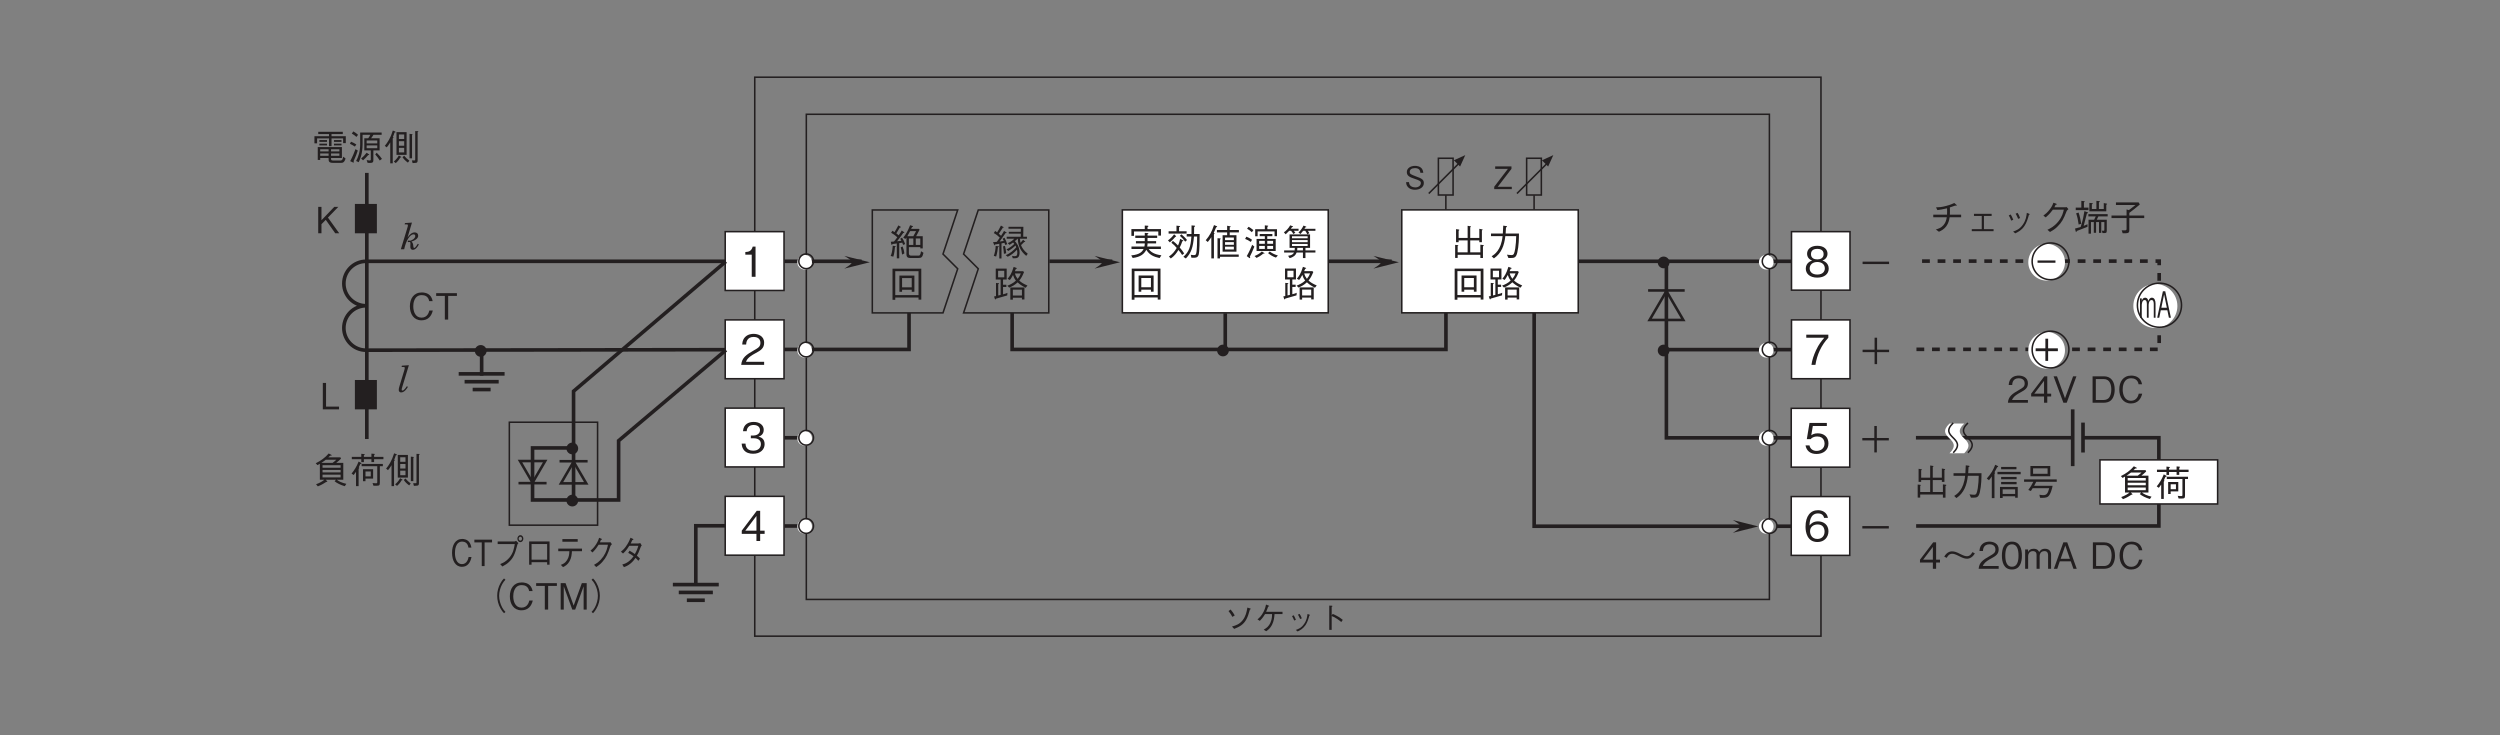 <?xml version="1.0" encoding="UTF-8"?>
<svg xmlns="http://www.w3.org/2000/svg" xmlns:xlink="http://www.w3.org/1999/xlink" width="481.89pt" height="141.73pt" viewBox="0 0 481.89 141.73" version="1.2">
<rect x="0" y="0" width="481.89" height="141.73" fill="#808080" stroke="none"/>
<defs>
<g>
<symbol overflow="visible" id="glyph0-0">
<path style="stroke:none;" d="M 0.594 0.719 L 5.391 0.719 L 5.391 -5.266 L 0.594 -5.266 Z M 2.984 -2.516 L 1.094 -4.969 L 4.891 -4.969 Z M 3.188 -2.281 L 5.094 -4.719 L 5.094 0.172 Z M 1.094 0.422 L 2.984 -2.031 L 4.891 0.422 Z M 0.891 -4.719 L 2.797 -2.281 L 0.891 0.172 Z M 0.891 -4.719 "/>
</symbol>
<symbol overflow="visible" id="glyph0-1">
<path style="stroke:none;" d="M 1.016 -3.547 C 1.266 -3.266 1.609 -2.734 1.766 -2.422 L 2.219 -2.703 C 2.078 -2.969 1.734 -3.5 1.422 -3.844 Z M 2.109 -0.109 C 2.656 -0.328 3.016 -0.484 3.422 -0.766 C 4.266 -1.375 4.688 -2.125 5.141 -3.844 C 5.234 -3.859 5.312 -3.891 5.312 -3.953 C 5.312 -4.016 5.219 -4.047 5.188 -4.047 L 4.656 -4.219 C 4.5 -3.297 4.328 -2.516 3.734 -1.766 C 3.125 -1 2.484 -0.797 1.688 -0.562 Z M 2.109 -0.109 "/>
</symbol>
<symbol overflow="visible" id="glyph0-2">
<path style="stroke:none;" d="M 2.281 -3.406 C 2.438 -3.75 2.547 -4.031 2.672 -4.406 C 2.859 -4.453 2.875 -4.453 2.875 -4.516 C 2.875 -4.562 2.781 -4.594 2.734 -4.609 L 2.266 -4.797 C 2.172 -4.406 2.062 -3.953 1.781 -3.391 C 1.391 -2.625 1 -2.266 0.609 -1.938 L 1.062 -1.656 C 1.281 -1.875 1.625 -2.219 2.078 -2.969 L 3.422 -2.969 C 3.422 -2.547 3.406 -2 3.125 -1.344 C 2.766 -0.516 2.297 -0.25 1.812 0.047 L 2.297 0.344 C 2.641 0.094 3.062 -0.203 3.406 -0.875 C 3.781 -1.625 3.844 -2.281 3.906 -2.969 L 5.438 -2.969 L 5.438 -3.406 Z M 2.281 -3.406 "/>
</symbol>
<symbol overflow="visible" id="glyph0-3">
<path style="stroke:none;" d="M 1.281 -2.578 C 1.391 -2.391 1.562 -2.078 1.703 -1.719 L 2.031 -1.859 C 1.891 -2.25 1.688 -2.578 1.609 -2.734 Z M 2.422 -2.859 C 2.5 -2.734 2.688 -2.391 2.844 -2.016 L 3.172 -2.141 C 3.047 -2.5 2.859 -2.844 2.734 -3 Z M 2.359 0.391 C 2.844 0.156 3.375 -0.109 3.891 -0.844 C 4.25 -1.375 4.469 -2.094 4.625 -2.688 C 4.734 -2.719 4.75 -2.734 4.75 -2.766 C 4.75 -2.797 4.719 -2.828 4.578 -2.875 L 4.266 -2.984 C 4.203 -2.453 4.125 -1.781 3.609 -1.062 C 3.078 -0.281 2.516 -0.094 2.016 0.094 Z M 2.359 0.391 "/>
</symbol>
<symbol overflow="visible" id="glyph0-4">
<path style="stroke:none;" d="M 2.938 -2.656 L 2.938 -4.359 C 3.047 -4.422 3.094 -4.453 3.094 -4.484 C 3.094 -4.562 2.953 -4.578 2.922 -4.578 L 2.469 -4.594 L 2.469 0.078 L 2.938 0.078 L 2.938 -2.578 C 3.219 -2.484 3.484 -2.359 3.969 -2.047 C 4.375 -1.781 4.609 -1.578 4.781 -1.422 L 5.078 -1.844 C 4.531 -2.281 4.141 -2.562 3.125 -3 Z M 2.938 -2.656 "/>
</symbol>
<symbol overflow="visible" id="glyph0-5">
<path style="stroke:none;" d="M 3.766 -1.172 C 3.766 -1.844 3.297 -2.078 2.328 -2.422 C 1.25 -2.844 1.047 -2.906 1.047 -3.328 C 1.047 -3.766 1.391 -4.047 2.062 -4.047 C 3.016 -4.047 3.062 -3.422 3.094 -3.141 L 3.656 -3.141 C 3.641 -3.297 3.609 -3.578 3.422 -3.891 C 3.062 -4.422 2.375 -4.484 2.078 -4.484 C 1.188 -4.484 0.484 -4.031 0.484 -3.281 C 0.484 -2.5 1.141 -2.281 2 -1.984 C 2.984 -1.656 3.188 -1.531 3.188 -1.156 C 3.188 -0.766 2.812 -0.328 2.109 -0.328 C 1.938 -0.328 1.531 -0.375 1.25 -0.594 C 0.953 -0.812 0.922 -1.156 0.906 -1.344 L 0.344 -1.344 C 0.359 -1.125 0.375 -0.828 0.594 -0.531 C 1 0.047 1.688 0.125 2.047 0.125 C 2.984 0.125 3.766 -0.359 3.766 -1.172 Z M 3.766 -1.172 "/>
</symbol>
<symbol overflow="visible" id="glyph0-6">
<path style="stroke:none;" d="M 3.578 0 L 3.578 -0.453 L 0.875 -0.453 L 3.516 -3.906 L 3.516 -4.375 L 0.375 -4.375 L 0.375 -3.906 L 2.828 -3.906 L 0.188 -0.453 L 0.188 0 Z M 3.578 0 "/>
</symbol>
<symbol overflow="visible" id="glyph1-0">
<path style="stroke:none;" d="M 0.797 0.953 L 7.188 0.953 L 7.188 -7.031 L 0.797 -7.031 Z M 4 -3.359 L 1.453 -6.625 L 6.531 -6.625 Z M 4.25 -3.031 L 6.781 -6.297 L 6.781 0.234 Z M 1.453 0.562 L 4 -2.703 L 6.531 0.562 Z M 1.203 -6.297 L 3.734 -3.031 L 1.203 0.234 Z M 1.203 -6.297 "/>
</symbol>
<symbol overflow="visible" id="glyph1-1">
<path style="stroke:none;" d="M 4.719 -1.578 C 4.719 -2.703 3.781 -3.047 3.5 -3.141 C 4.141 -3.359 4.484 -3.875 4.484 -4.453 C 4.484 -5.281 3.812 -5.984 2.516 -5.984 C 1.25 -5.984 0.547 -5.312 0.547 -4.453 C 0.547 -3.859 0.891 -3.344 1.531 -3.141 C 1.25 -3.047 0.297 -2.703 0.297 -1.578 C 0.297 -0.594 1.078 0.156 2.516 0.156 C 3.906 0.156 4.719 -0.578 4.719 -1.578 Z M 3.734 -4.375 C 3.734 -3.547 3.047 -3.359 2.516 -3.359 C 1.953 -3.359 1.297 -3.562 1.297 -4.375 C 1.297 -5.188 1.953 -5.391 2.516 -5.391 C 3.078 -5.391 3.734 -5.188 3.734 -4.375 Z M 3.969 -1.625 C 3.969 -1.047 3.578 -0.438 2.516 -0.438 C 1.438 -0.438 1.047 -1.047 1.047 -1.625 C 1.047 -2.375 1.656 -2.859 2.516 -2.859 C 3.422 -2.859 3.969 -2.344 3.969 -1.625 Z M 3.969 -1.625 "/>
</symbol>
<symbol overflow="visible" id="glyph1-2">
<path style="stroke:none;" d="M 4.641 -5.234 L 4.641 -5.828 L 0.391 -5.828 L 0.391 -5.234 L 3.859 -5.234 C 3.312 -4.578 2.828 -4.016 2.266 -2.812 C 1.859 -1.922 1.516 -0.984 1.391 0 L 2.156 0 C 2.453 -1.953 3.297 -3.797 4.641 -5.234 Z M 4.641 -5.234 "/>
</symbol>
<symbol overflow="visible" id="glyph1-3">
<path style="stroke:none;" d="M 4.656 -2.641 L 4.656 -3.188 L 2.781 -3.188 L 2.781 -5.047 L 2.25 -5.047 L 2.25 -3.188 L 0.375 -3.188 L 0.375 -2.641 L 2.25 -2.641 L 2.25 -0.766 L 2.781 -0.766 L 2.781 -2.641 Z M 4.656 -2.641 "/>
</symbol>
<symbol overflow="visible" id="glyph1-4">
<path style="stroke:none;" d="M 3.719 -1.906 L 3.719 -2.344 L 0.266 -2.344 L 0.266 -1.906 Z M 3.719 -1.906 "/>
</symbol>
<symbol overflow="visible" id="glyph1-5">
<path style="stroke:none;" d="M 2.969 0 L 2.969 -5.828 L 2.422 -5.828 C 2.172 -4.859 1.531 -4.812 1 -4.781 L 1 -4.266 L 2.234 -4.266 L 2.234 0 Z M 2.969 0 "/>
</symbol>
<symbol overflow="visible" id="glyph1-6">
<path style="stroke:none;" d="M 4.625 0 L 4.625 -0.594 L 1.125 -0.594 C 1.281 -0.969 1.484 -1.469 2.953 -2.25 C 4.031 -2.812 4.625 -3.25 4.625 -4.281 C 4.625 -5.609 3.422 -5.984 2.594 -5.984 C 2.312 -5.984 1.469 -5.938 0.922 -5.328 C 0.453 -4.828 0.422 -4.25 0.406 -3.922 L 1.156 -3.922 C 1.172 -4.234 1.234 -5.391 2.609 -5.391 C 3.156 -5.391 3.906 -5.172 3.906 -4.25 C 3.906 -3.516 3.516 -3.297 2.641 -2.797 C 1.188 -1.969 0.328 -1.391 0.203 0 Z M 4.625 0 "/>
</symbol>
<symbol overflow="visible" id="glyph1-7">
<path style="stroke:none;" d="M 4.719 -1.703 C 4.719 -2.844 3.859 -3.062 3.531 -3.141 C 3.781 -3.219 4.547 -3.469 4.547 -4.469 C 4.547 -5.359 3.766 -5.984 2.609 -5.984 C 1.703 -5.984 0.656 -5.609 0.547 -4.188 L 1.266 -4.188 C 1.281 -4.422 1.312 -4.703 1.562 -4.984 C 1.812 -5.297 2.219 -5.391 2.594 -5.391 C 3.562 -5.391 3.828 -4.828 3.828 -4.391 C 3.828 -3.609 3.031 -3.359 2.578 -3.359 L 2.062 -3.359 L 2.062 -2.828 L 2.672 -2.828 C 3.297 -2.828 4 -2.562 4 -1.719 C 4 -1 3.5 -0.438 2.516 -0.438 C 1.125 -0.438 1.047 -1.5 1.031 -1.797 L 0.297 -1.797 C 0.328 -1.5 0.344 -1.078 0.672 -0.625 C 1.109 -0.016 1.844 0.156 2.5 0.156 C 3.906 0.156 4.719 -0.672 4.719 -1.703 Z M 4.719 -1.703 "/>
</symbol>
<symbol overflow="visible" id="glyph1-8">
<path style="stroke:none;" d="M 4.719 -1.375 L 4.719 -2 L 3.859 -2 L 3.859 -5.828 L 3.203 -5.828 L 0.312 -2 L 0.312 -1.375 L 3.141 -1.375 L 3.141 0 L 3.859 0 L 3.859 -1.375 Z M 3.141 -2 L 1 -2 L 3.141 -4.828 Z M 3.141 -2 "/>
</symbol>
<symbol overflow="visible" id="glyph1-9">
<path style="stroke:none;" d="M 4.719 -1.922 C 4.719 -3.188 3.766 -3.828 2.719 -3.828 C 1.859 -3.828 1.359 -3.438 1.062 -3.031 C 1.078 -3.609 1.156 -5.359 2.703 -5.359 C 3.656 -5.359 3.812 -4.734 3.875 -4.5 L 4.625 -4.5 C 4.406 -5.641 3.453 -5.984 2.703 -5.984 C 1.25 -5.984 0.297 -4.859 0.297 -2.781 C 0.297 -1.766 0.609 0.156 2.609 0.156 C 3.906 0.156 4.719 -0.766 4.719 -1.922 Z M 3.969 -1.859 C 3.969 -0.969 3.406 -0.438 2.578 -0.438 C 1.5 -0.438 1.172 -1.328 1.172 -1.922 C 1.172 -2.812 1.891 -3.234 2.625 -3.234 C 3.016 -3.234 3.438 -3.125 3.688 -2.797 C 3.906 -2.5 3.969 -2.109 3.969 -1.859 Z M 3.969 -1.859 "/>
</symbol>
<symbol overflow="visible" id="glyph1-10">
<path style="stroke:none;" d="M 4.719 -1.875 C 4.719 -3.141 3.844 -3.828 2.656 -3.828 C 1.953 -3.828 1.609 -3.594 1.406 -3.453 L 1.703 -5.234 L 4.406 -5.234 L 4.406 -5.828 L 1.062 -5.828 L 0.547 -2.703 L 1.297 -2.703 C 1.625 -3.141 2.203 -3.219 2.562 -3.219 C 3.875 -3.219 3.969 -2.125 3.969 -1.859 C 3.969 -0.922 3.234 -0.438 2.422 -0.438 C 1.75 -0.438 1.188 -0.812 1.062 -1.5 L 0.297 -1.5 C 0.484 -0.5 1.156 0.156 2.422 0.156 C 3.656 0.156 4.719 -0.531 4.719 -1.875 Z M 4.719 -1.875 "/>
</symbol>
<symbol overflow="visible" id="glyph2-0">
<path style="stroke:none;" d="M 0.422 0.844 L 3.766 0.844 L 3.766 -6.141 L 0.422 -6.141 Z M 2.094 -2.938 L 0.766 -5.797 L 3.422 -5.797 Z M 2.234 -2.656 L 3.562 -5.516 L 3.562 0.203 Z M 0.766 0.484 L 2.094 -2.375 L 3.422 0.484 Z M 0.625 -5.516 L 1.953 -2.656 L 0.625 0.203 Z M 0.625 -5.516 "/>
</symbol>
<symbol overflow="visible" id="glyph2-1">
<path style="stroke:none;" d="M 3.203 0 L 3.203 -2.719 C 3.203 -3.25 3.031 -3.859 2.5 -3.859 C 2.094 -3.859 1.938 -3.516 1.828 -3.219 C 1.766 -3.453 1.641 -3.859 1.188 -3.859 C 0.812 -3.859 0.641 -3.562 0.547 -3.234 L 0.547 -3.719 L 0.203 -3.719 L 0.203 0 L 0.547 0 L 0.547 -2.406 C 0.547 -2.484 0.562 -3.406 1.094 -3.406 C 1.266 -3.406 1.531 -3.312 1.531 -2.688 L 1.531 0 L 1.875 0 L 1.875 -2.422 C 1.875 -2.516 1.875 -3.406 2.453 -3.406 C 2.797 -3.406 2.859 -2.953 2.859 -2.641 L 2.859 0 Z M 3.203 0 "/>
</symbol>
<symbol overflow="visible" id="glyph2-2">
<path style="stroke:none;" d="M 2.75 0 L 1.656 -5.094 L 1.203 -5.094 L 0.109 0 L 0.5 0 L 0.797 -1.438 L 2.062 -1.438 L 2.359 0 Z M 1.969 -1.922 L 0.906 -1.922 L 1.438 -4.484 Z M 1.969 -1.922 "/>
</symbol>
<symbol overflow="visible" id="glyph3-0">
<path style="stroke:none;" d="M 0.703 0.844 L 6.281 0.844 L 6.281 -6.141 L 0.703 -6.141 Z M 3.5 -2.938 L 1.266 -5.797 L 5.719 -5.797 Z M 3.719 -2.656 L 5.938 -5.516 L 5.938 0.203 Z M 1.266 0.484 L 3.5 -2.375 L 5.719 0.484 Z M 1.047 -5.516 L 3.266 -2.656 L 1.047 0.203 Z M 1.047 -5.516 "/>
</symbol>
<symbol overflow="visible" id="glyph3-1">
<path style="stroke:none;" d="M 4.125 -3.156 C 4.141 -3.344 4.141 -3.5 4.141 -3.828 C 4.141 -4.141 4.141 -4.344 4.125 -4.547 C 4.578 -4.688 4.703 -4.734 5.172 -4.906 C 5.266 -4.891 5.312 -4.875 5.359 -4.875 C 5.406 -4.875 5.453 -4.891 5.453 -4.938 C 5.453 -5 5.391 -5.047 5.375 -5.062 L 4.969 -5.406 C 4.672 -5.266 4.266 -5.062 3.438 -4.844 C 2.5 -4.578 1.969 -4.578 1.453 -4.562 L 1.719 -4.031 C 2.297 -4.109 2.703 -4.172 3.578 -4.375 C 3.594 -4.203 3.594 -4.016 3.594 -3.75 C 3.594 -3.484 3.594 -3.328 3.578 -3.156 L 0.922 -3.156 L 0.922 -2.656 L 3.531 -2.656 C 3.438 -2.172 3.344 -1.656 2.906 -1.141 C 2.453 -0.609 1.938 -0.453 1.422 -0.297 L 2.016 0.141 C 2.484 -0.062 2.984 -0.328 3.438 -0.922 C 3.875 -1.531 3.984 -2.109 4.078 -2.656 L 6.297 -2.656 L 6.297 -3.156 Z M 4.125 -3.156 "/>
</symbol>
<symbol overflow="visible" id="glyph3-2">
<path style="stroke:none;" d="M 5.562 -0.359 L 3.703 -0.359 L 3.703 -2.906 L 5.188 -2.906 L 5.188 -3.312 L 1.781 -3.312 L 1.781 -2.906 L 3.281 -2.906 L 3.281 -0.359 L 1.359 -0.359 L 1.359 0.031 L 5.562 0.031 Z M 5.562 -0.359 "/>
</symbol>
<symbol overflow="visible" id="glyph3-3">
<path style="stroke:none;" d="M 1.5 -3 C 1.625 -2.797 1.828 -2.438 1.984 -2 L 2.375 -2.172 C 2.203 -2.625 1.984 -3.016 1.875 -3.188 Z M 2.828 -3.344 C 2.922 -3.188 3.141 -2.797 3.312 -2.344 L 3.688 -2.5 C 3.547 -2.922 3.344 -3.312 3.203 -3.5 Z M 2.75 0.453 C 3.328 0.172 3.953 -0.125 4.531 -0.984 C 4.953 -1.609 5.203 -2.438 5.391 -3.125 C 5.531 -3.172 5.547 -3.188 5.547 -3.234 C 5.547 -3.266 5.516 -3.297 5.344 -3.359 L 4.984 -3.5 C 4.906 -2.859 4.812 -2.078 4.219 -1.234 C 3.594 -0.328 2.938 -0.109 2.344 0.109 Z M 2.75 0.453 "/>
</symbol>
<symbol overflow="visible" id="glyph3-4">
<path style="stroke:none;" d="M 3.312 -4.578 C 3.406 -4.75 3.484 -4.906 3.547 -5.062 C 3.688 -5.078 3.766 -5.078 3.766 -5.141 C 3.766 -5.156 3.766 -5.234 3.625 -5.281 L 3.125 -5.453 C 3.031 -5.188 2.906 -4.828 2.484 -4.25 C 1.984 -3.578 1.562 -3.25 1.188 -2.969 L 1.641 -2.625 C 2.391 -3.281 2.703 -3.688 3.016 -4.109 L 5.125 -4.109 C 4.984 -3.5 4.812 -2.766 4.078 -1.844 C 3.312 -0.906 2.578 -0.531 1.969 -0.234 L 2.469 0.188 C 3.078 -0.156 3.422 -0.375 3.891 -0.844 C 4.719 -1.641 5.078 -2.297 5.656 -3.797 C 5.719 -3.922 5.75 -4 6.016 -4.219 L 5.688 -4.609 C 5.594 -4.594 5.547 -4.578 5.438 -4.578 Z M 3.312 -4.578 "/>
</symbol>
<symbol overflow="visible" id="glyph3-5">
<path style="stroke:none;" d="M 6.5 -5.203 C 6.5 -5.266 6.422 -5.281 6.391 -5.281 L 5.844 -5.391 L 5.844 -4.25 L 4.906 -4.25 L 4.906 -5.531 C 4.953 -5.547 5.078 -5.609 5.078 -5.688 C 5.078 -5.734 5.016 -5.75 4.969 -5.766 L 4.422 -5.812 L 4.422 -4.25 L 3.547 -4.25 L 3.547 -5.141 C 3.641 -5.188 3.734 -5.234 3.734 -5.297 C 3.734 -5.344 3.688 -5.359 3.609 -5.375 L 3.062 -5.422 L 3.062 -3.797 L 6.328 -3.797 L 6.328 -5.078 C 6.406 -5.109 6.5 -5.156 6.5 -5.203 Z M 2.891 -4.031 L 2.891 -4.516 L 2.016 -4.516 L 2.016 -5.531 C 2.109 -5.578 2.172 -5.609 2.172 -5.672 C 2.172 -5.734 2.109 -5.734 2.062 -5.75 L 1.516 -5.812 L 1.516 -4.516 L 0.438 -4.516 L 0.438 -4.031 Z M 6.594 -2.812 L 6.594 -3.25 L 2.875 -3.25 L 2.875 -2.812 L 4.297 -2.812 C 4.234 -2.688 4.156 -2.5 3.984 -2.172 L 2.906 -2.172 L 2.906 0.516 L 3.375 0.516 L 3.375 -1.719 L 3.922 -1.719 L 3.922 0.344 L 4.359 0.344 L 4.359 -1.719 L 4.922 -1.719 L 4.922 0.359 L 5.359 0.359 L 5.359 -1.719 L 5.953 -1.719 L 5.953 -0.297 C 5.953 -0.109 5.953 -0.047 5.781 -0.047 C 5.688 -0.047 5.578 -0.062 5.469 -0.078 L 5.594 0.391 C 6.281 0.422 6.422 0.422 6.422 -0.094 L 6.422 -2.172 L 4.484 -2.172 C 4.609 -2.391 4.672 -2.547 4.797 -2.812 Z M 1.5 -1.391 C 1.375 -2.125 1.234 -2.859 0.984 -3.562 L 0.516 -3.406 C 0.766 -2.688 0.891 -2.062 1 -1.25 Z M 2.812 -3.516 C 2.812 -3.562 2.75 -3.594 2.688 -3.625 L 2.109 -3.828 C 1.984 -3.031 1.828 -2.109 1.391 -0.781 C 0.75 -0.578 0.578 -0.531 0.297 -0.469 L 0.438 0.078 C 0.469 0.188 0.484 0.203 0.516 0.203 C 0.594 0.203 0.625 0.047 0.625 0 C 1.172 -0.203 1.672 -0.391 2.703 -0.812 L 2.703 -1.312 C 2.422 -1.188 2.281 -1.109 1.969 -1 C 2.172 -1.75 2.375 -2.484 2.594 -3.375 C 2.734 -3.422 2.812 -3.453 2.812 -3.516 Z M 2.812 -3.516 "/>
</symbol>
<symbol overflow="visible" id="glyph3-6">
<path style="stroke:none;" d="M 1.203 -5.016 L 4.969 -5.016 C 4.531 -4.672 4.203 -4.406 3.703 -4.031 L 3.25 -4.156 L 3.25 -2.984 L 0.344 -2.984 L 0.344 -2.5 L 3.25 -2.5 L 3.25 -0.453 C 3.25 -0.281 3.25 -0.125 2.906 -0.125 C 2.906 -0.125 2.344 -0.141 2.312 -0.141 L 2.5 0.438 C 3.516 0.438 3.781 0.438 3.781 -0.156 L 3.781 -2.5 L 6.656 -2.5 L 6.656 -2.984 L 3.781 -2.984 L 3.781 -3.5 C 4.438 -3.984 5.016 -4.438 5.812 -5.125 L 5.578 -5.516 L 1.203 -5.516 Z M 1.203 -5.016 "/>
</symbol>
<symbol overflow="visible" id="glyph3-7">
<path style="stroke:none;" d="M 6.375 0.047 C 5.5 -0.156 4.875 -0.453 4.531 -0.75 L 5.781 -0.75 L 5.781 -4 L 4.422 -4 C 4.812 -4.312 5.031 -4.5 5.344 -4.812 L 5.234 -5.062 L 2.891 -5.062 C 3.031 -5.172 3.125 -5.25 3.266 -5.391 C 3.5 -5.375 3.547 -5.406 3.547 -5.469 C 3.547 -5.5 3.5 -5.531 3.453 -5.562 L 2.969 -5.812 C 2.297 -5 1.422 -4.391 0.469 -3.922 L 0.797 -3.562 C 0.969 -3.641 1.109 -3.719 1.266 -3.828 L 1.266 -0.75 L 2.125 -0.75 C 1.891 -0.516 1.219 -0.109 0.531 0.125 L 0.875 0.531 C 1.172 0.422 1.578 0.266 2.5 -0.328 C 2.609 -0.328 2.703 -0.328 2.703 -0.406 C 2.703 -0.422 2.703 -0.438 2.672 -0.469 L 2.391 -0.75 L 4.375 -0.75 L 4.109 -0.453 C 4.516 -0.109 5.266 0.266 6.062 0.5 Z M 1.781 -3.062 L 1.781 -3.547 L 5.266 -3.547 L 5.266 -3.062 Z M 1.781 -2.156 L 1.781 -2.641 L 5.266 -2.641 L 5.266 -2.156 Z M 1.781 -1.719 L 5.266 -1.719 L 5.266 -1.203 L 1.781 -1.203 Z M 4.453 -4.609 C 4.234 -4.406 4.031 -4.234 3.719 -4 L 1.562 -4 C 1.922 -4.219 2.328 -4.547 2.422 -4.609 Z M 4.453 -4.609 "/>
</symbol>
<symbol overflow="visible" id="glyph3-8">
<path style="stroke:none;" d="M 4.547 -0.969 L 4.547 -2.781 L 2.594 -2.781 L 2.594 -0.469 L 3.078 -0.469 L 3.078 -0.969 Z M 4.094 -1.391 L 3.078 -1.391 L 3.078 -2.344 L 4.094 -2.344 Z M 6.531 -4.703 L 6.531 -5.156 L 4.734 -5.156 L 4.734 -5.516 C 4.859 -5.609 4.875 -5.609 4.875 -5.656 C 4.875 -5.703 4.828 -5.719 4.781 -5.734 L 4.219 -5.781 L 4.219 -5.156 L 2.766 -5.156 L 2.766 -5.469 C 2.891 -5.516 2.938 -5.547 2.938 -5.609 C 2.938 -5.656 2.859 -5.672 2.828 -5.688 L 2.266 -5.75 L 2.266 -5.156 L 0.438 -5.156 L 0.438 -4.703 L 2.266 -4.703 L 2.266 -4.141 L 2.766 -4.141 L 2.766 -4.703 L 4.219 -4.703 L 4.219 -4.156 L 4.734 -4.156 L 4.734 -4.703 Z M 6.422 -3.359 L 6.422 -3.797 L 2.328 -3.797 L 2.328 -3.359 L 5.344 -3.359 L 5.344 -0.328 C 5.344 -0.172 5.344 -0.062 5.109 -0.062 C 5 -0.062 4.844 -0.078 4.438 -0.109 L 4.609 0.406 L 5.219 0.406 C 5.734 0.406 5.844 0.328 5.844 -0.203 L 5.844 -3.359 Z M 2.312 -3.906 C 2.312 -3.953 2.266 -3.984 2.188 -4.016 L 1.75 -4.25 C 1.344 -3.219 0.906 -2.562 0.391 -1.938 L 0.797 -1.656 C 0.938 -1.844 1.125 -2.094 1.25 -2.281 L 1.25 0.484 L 1.75 0.484 L 1.75 -2.844 C 1.797 -2.906 1.875 -2.984 1.875 -3.031 C 1.875 -3.094 1.812 -3.109 1.781 -3.141 C 1.891 -3.375 1.938 -3.469 2.062 -3.75 C 2.281 -3.844 2.312 -3.859 2.312 -3.906 Z M 2.312 -3.906 "/>
</symbol>
<symbol overflow="visible" id="glyph3-9">
<path style="stroke:none;" d="M 4.266 -1.156 L 4.266 -5.531 L 2.312 -5.531 L 2.312 -1.156 Z M 3.797 -2.906 L 2.781 -2.906 L 2.781 -3.781 L 3.797 -3.781 Z M 3.797 -4.203 L 2.781 -4.203 L 2.781 -5.078 L 3.797 -5.078 Z M 3.797 -1.625 L 2.781 -1.625 L 2.781 -2.5 L 3.797 -2.5 Z M 2.141 -5.547 C 2.141 -5.609 2.078 -5.641 2.031 -5.672 L 1.609 -5.844 C 1.156 -4.359 0.594 -3.531 0.062 -2.891 L 0.422 -2.594 C 0.562 -2.75 0.781 -3 1.109 -3.547 L 1.109 0.484 L 1.594 0.484 L 1.594 -4.328 C 1.641 -4.375 1.734 -4.453 1.734 -4.5 C 1.734 -4.547 1.703 -4.562 1.625 -4.625 C 1.719 -4.812 1.828 -5.078 1.938 -5.469 C 2.078 -5.484 2.141 -5.484 2.141 -5.547 Z M 6.531 -5.641 C 6.531 -5.703 6.453 -5.719 6.391 -5.719 L 5.922 -5.734 L 5.922 -0.297 C 5.922 -0.141 5.922 -0.094 5.797 -0.078 C 5.75 -0.078 5.453 -0.078 5.281 -0.078 L 5.422 0.438 C 5.859 0.406 5.938 0.406 6.031 0.391 C 6.328 0.375 6.391 0.219 6.391 -0.141 L 6.391 -5.531 C 6.531 -5.594 6.531 -5.609 6.531 -5.641 Z M 5.406 -5.078 C 5.406 -5.141 5.297 -5.141 5.25 -5.156 L 4.828 -5.203 L 4.828 -0.484 L 5.312 -0.484 L 5.312 -4.938 C 5.328 -4.953 5.406 -5.047 5.406 -5.078 Z M 4.797 -0.031 C 4.375 -0.344 4.094 -0.625 3.797 -0.984 L 3.469 -0.703 C 3.734 -0.312 4.031 0 4.516 0.344 Z M 3.234 -0.719 C 3.234 -0.766 3.156 -0.812 3.125 -0.828 L 2.766 -1.031 C 2.5 -0.531 2.109 -0.125 1.797 0.141 L 2.172 0.438 C 2.578 0.078 2.828 -0.234 3.047 -0.641 C 3.156 -0.641 3.234 -0.656 3.234 -0.719 Z M 3.234 -0.719 "/>
</symbol>
<symbol overflow="visible" id="glyph3-10">
<path style="stroke:none;" d="M 5.766 -0.547 L 5.766 -2.656 L 1.109 -2.656 L 1.109 -0.172 L 1.578 -0.172 L 1.578 -0.547 L 3.203 -0.547 L 3.203 -0.375 C 3.203 0.016 3.203 0.391 4.016 0.391 L 5.594 0.391 C 5.859 0.391 6.234 0.391 6.469 -0.453 L 6.016 -0.797 C 5.891 -0.062 5.672 -0.062 5.438 -0.062 L 4.094 -0.062 C 3.75 -0.062 3.672 -0.141 3.672 -0.391 L 3.672 -0.547 Z M 1.578 -1.812 L 1.578 -2.234 L 3.203 -2.234 L 3.203 -1.812 Z M 5.281 -1.812 L 3.672 -1.812 L 3.672 -2.234 L 5.281 -2.234 Z M 1.578 -0.969 L 1.578 -1.422 L 3.203 -1.422 L 3.203 -0.969 Z M 3.672 -0.969 L 3.672 -1.422 L 5.281 -1.422 L 5.281 -0.969 Z M 3.281 -2.828 L 3.766 -2.828 L 3.766 -4.328 L 6 -4.328 L 6 -3.406 L 6.516 -3.406 L 6.516 -4.75 L 3.766 -4.75 L 3.766 -5.156 L 5.938 -5.156 L 5.938 -5.594 L 1.203 -5.594 L 1.203 -5.156 L 3.281 -5.156 L 3.281 -4.75 L 0.469 -4.75 L 0.469 -3.375 L 0.984 -3.375 L 0.984 -4.328 L 3.281 -4.328 Z M 2.891 -3.656 L 2.891 -4 L 1.422 -4 L 1.422 -3.656 Z M 2.891 -2.969 L 2.891 -3.312 L 1.422 -3.312 L 1.422 -2.969 Z M 5.688 -3.656 L 5.688 -4 L 4.234 -4 L 4.234 -3.656 Z M 5.688 -2.969 L 5.688 -3.312 L 4.234 -3.312 L 4.234 -2.969 Z M 5.688 -2.969 "/>
</symbol>
<symbol overflow="visible" id="glyph3-11">
<path style="stroke:none;" d="M 6.438 -5.016 L 6.438 -5.453 L 2.297 -5.453 L 2.297 -3.156 C 2.297 -1.781 1.953 -0.766 1.516 0.031 L 2.016 0.266 C 2.25 -0.219 2.766 -1.312 2.766 -3.25 L 2.766 -5.016 L 4.25 -5.016 C 4.141 -4.766 4.031 -4.578 3.844 -4.344 L 3.094 -4.344 L 3.094 -2.016 L 4.344 -2.016 L 4.344 -0.266 C 4.344 -0.125 4.281 -0.062 4.125 -0.062 C 4.016 -0.062 3.938 -0.078 3.547 -0.141 L 3.734 0.391 C 3.844 0.391 4 0.406 4.188 0.406 C 4.656 0.406 4.844 0.312 4.844 -0.125 L 4.844 -2.016 L 6.047 -2.016 L 6.047 -4.344 L 4.391 -4.344 C 4.562 -4.547 4.688 -4.734 4.859 -5.016 Z M 5.594 -3.359 L 3.547 -3.359 L 3.547 -3.922 L 5.594 -3.922 Z M 5.594 -2.438 L 3.547 -2.438 L 3.547 -2.969 L 5.594 -2.969 Z M 1.891 -5.016 C 1.609 -5.266 1.359 -5.469 0.984 -5.672 L 0.688 -5.25 C 1.031 -5.062 1.266 -4.891 1.578 -4.609 Z M 6.5 -0.375 C 6.234 -0.75 5.953 -1.109 5.484 -1.562 L 5.203 -1.234 C 5.531 -0.859 5.797 -0.5 6.078 -0.062 Z M 1.562 -3.156 C 1.25 -3.359 0.953 -3.516 0.531 -3.688 L 0.328 -3.281 C 0.688 -3.109 0.953 -2.969 1.281 -2.75 Z M 4.047 -1.188 C 4.047 -1.219 4 -1.25 3.953 -1.281 L 3.547 -1.562 C 3.188 -1.094 2.875 -0.781 2.484 -0.438 L 2.859 -0.094 C 3.266 -0.453 3.5 -0.719 3.828 -1.094 C 3.953 -1.109 4.047 -1.125 4.047 -1.188 Z M 1.844 -1.984 L 1.391 -2.25 C 1.172 -1.625 0.891 -0.922 0.375 0.062 L 0.875 0.297 C 0.922 0.312 0.969 0.328 1.016 0.328 C 1.047 0.328 1.094 0.328 1.094 0.25 C 1.094 0.203 1.062 0.125 1.031 0.062 C 1.422 -0.797 1.641 -1.344 1.844 -1.984 Z M 1.844 -1.984 "/>
</symbol>
<symbol overflow="visible" id="glyph3-12">
<path style="stroke:none;" d="M 4.859 -1.75 L 4.188 -1.75 C 4.125 -1.484 3.875 -0.375 2.688 -0.375 C 1.484 -0.375 1.094 -1.562 1.094 -2.547 C 1.094 -3.031 1.188 -4.719 2.734 -4.719 C 3.281 -4.719 4 -4.5 4.156 -3.562 L 4.828 -3.562 C 4.781 -3.75 4.719 -4.078 4.484 -4.438 C 3.984 -5.172 3.094 -5.234 2.75 -5.234 C 1.172 -5.234 0.438 -4.016 0.438 -2.562 C 0.438 -1.047 1.203 0.141 2.672 0.141 C 3.969 0.141 4.609 -0.688 4.859 -1.75 Z M 4.859 -1.75 "/>
</symbol>
<symbol overflow="visible" id="glyph3-13">
<path style="stroke:none;" d="M 4.203 -4.562 L 4.203 -5.094 L 0.203 -5.094 L 0.203 -4.562 L 1.875 -4.562 L 1.875 0 L 2.516 0 L 2.516 -4.562 Z M 4.203 -4.562 "/>
</symbol>
<symbol overflow="visible" id="glyph3-14">
<path style="stroke:none;" d="M 3.656 0 L 3.656 -0.531 L 1.156 -0.531 L 1.156 -5.094 L 0.531 -5.094 L 0.531 0 Z M 3.656 0 "/>
</symbol>
<symbol overflow="visible" id="glyph3-15">
<path style="stroke:none;" d="M 4.594 0 L 2.422 -3.031 L 4.422 -5.094 L 3.641 -5.094 L 1.172 -2.516 L 1.172 -5.094 L 0.547 -5.094 L 0.547 0 L 1.172 0 L 1.172 -1.75 L 2 -2.594 L 3.828 0 Z M 4.594 0 "/>
</symbol>
<symbol overflow="visible" id="glyph3-16">
<path style="stroke:none;" d="M 6.297 -6 C 6.016 -5.703 5.844 -5.516 5.641 -5.125 C 5.203 -4.359 4.984 -3.5 4.984 -2.656 C 4.984 -1.812 5.203 -0.938 5.641 -0.188 C 5.844 0.203 6.016 0.391 6.297 0.703 L 6.578 0.453 C 6.312 0.156 6.156 -0.016 5.953 -0.391 C 5.578 -1.094 5.359 -1.906 5.359 -2.656 C 5.359 -3.406 5.578 -4.219 5.953 -4.906 C 6.156 -5.281 6.312 -5.469 6.578 -5.75 Z M 6.297 -6 "/>
</symbol>
<symbol overflow="visible" id="glyph3-17">
<path style="stroke:none;" d="M 5.547 0 L 5.547 -5.094 L 4.609 -5.094 L 3.031 -0.766 L 1.469 -5.094 L 0.531 -5.094 L 0.531 0 L 1.125 0 L 1.125 -4.484 L 2.766 0 L 3.328 0 L 4.953 -4.484 L 4.953 0 Z M 5.547 0 "/>
</symbol>
<symbol overflow="visible" id="glyph3-18">
<path style="stroke:none;" d="M 0.688 0.703 C 0.969 0.391 1.141 0.203 1.344 -0.188 C 1.781 -0.938 2 -1.812 2 -2.656 C 2 -3.5 1.781 -4.359 1.344 -5.125 C 1.141 -5.516 0.969 -5.703 0.688 -6 L 0.406 -5.75 C 0.672 -5.469 0.828 -5.281 1.031 -4.906 C 1.406 -4.219 1.625 -3.406 1.625 -2.656 C 1.625 -1.906 1.406 -1.094 1.031 -0.391 C 0.828 -0.016 0.672 0.156 0.406 0.453 Z M 0.688 0.703 "/>
</symbol>
<symbol overflow="visible" id="glyph3-19">
<path style="stroke:none;" d="M 1.297 -0.172 L 5.672 -0.172 L 5.672 0.438 L 6.172 0.438 L 6.172 -1.797 C 6.219 -1.844 6.344 -1.922 6.344 -1.984 C 6.344 -2.031 6.281 -2.047 6.172 -2.062 L 5.672 -2.125 L 5.672 -0.656 L 3.719 -0.656 L 3.719 -2.953 L 5.469 -2.953 L 5.469 -2.609 L 5.969 -2.609 L 5.969 -4.875 C 6.047 -4.922 6.109 -4.969 6.109 -5.016 C 6.109 -5.078 6 -5.094 5.953 -5.094 L 5.469 -5.188 L 5.469 -3.422 L 3.719 -3.422 L 3.719 -5.469 C 3.812 -5.531 3.859 -5.562 3.859 -5.594 C 3.859 -5.672 3.766 -5.672 3.719 -5.688 L 3.219 -5.766 L 3.219 -3.422 L 1.484 -3.422 L 1.484 -4.828 C 1.531 -4.859 1.625 -4.906 1.625 -4.969 C 1.625 -5.031 1.516 -5.047 1.438 -5.062 L 0.984 -5.125 L 0.984 -2.609 L 1.484 -2.609 L 1.484 -2.953 L 3.219 -2.953 L 3.219 -0.656 L 1.297 -0.656 L 1.297 -1.859 C 1.344 -1.875 1.422 -1.906 1.422 -1.953 C 1.422 -2.031 1.297 -2.047 1.25 -2.047 L 0.812 -2.094 L 0.812 0.422 L 1.297 0.422 Z M 1.297 -0.172 "/>
</symbol>
<symbol overflow="visible" id="glyph3-20">
<path style="stroke:none;" d="M 1.297 0.516 C 2.766 -0.5 3.297 -1.984 3.5 -3.781 L 5.594 -3.781 C 5.578 -2.969 5.531 -2.172 5.406 -1.375 C 5.219 -0.281 5.094 -0.125 4.688 -0.125 C 4.406 -0.125 4.047 -0.172 3.812 -0.203 L 4.094 0.438 L 4.547 0.438 C 5.234 0.438 5.562 0.359 5.797 -0.578 C 6.109 -1.906 6.125 -3.422 6.125 -4.281 L 3.562 -4.281 C 3.594 -4.75 3.594 -4.797 3.625 -5.438 C 3.766 -5.531 3.828 -5.562 3.828 -5.625 C 3.828 -5.688 3.703 -5.703 3.672 -5.719 L 3.094 -5.797 C 3.062 -4.828 3.031 -4.5 3.016 -4.281 L 0.734 -4.281 L 0.734 -3.781 L 2.969 -3.781 C 2.703 -1.047 1.375 -0.219 0.859 0.109 Z M 1.297 0.516 "/>
</symbol>
<symbol overflow="visible" id="glyph3-21">
<path style="stroke:none;" d="M 3.219 0.5 L 3.219 0.172 L 5.625 0.172 L 5.625 0.453 L 6.125 0.453 L 6.125 -1.625 L 2.703 -1.625 L 2.703 0.5 Z M 5.625 -0.281 L 3.219 -0.281 L 3.219 -1.172 L 5.625 -1.172 Z M 0.578 -2.922 C 0.859 -3.25 1.031 -3.516 1.125 -3.656 L 1.125 0.531 L 1.641 0.531 L 1.641 -4.125 C 1.656 -4.156 1.766 -4.266 1.766 -4.344 C 1.766 -4.406 1.688 -4.422 1.625 -4.438 C 1.781 -4.719 1.922 -4.969 2.156 -5.422 C 2.281 -5.469 2.359 -5.5 2.359 -5.562 C 2.359 -5.609 2.281 -5.656 2.25 -5.672 L 1.781 -5.906 C 1.438 -4.953 1.016 -4.219 0.156 -3.25 Z M 5.875 -5.031 L 5.875 -5.484 L 2.922 -5.484 L 2.922 -5.031 Z M 5.906 -3.109 L 5.906 -3.562 L 2.922 -3.562 L 2.922 -3.109 Z M 5.906 -2.141 L 5.906 -2.594 L 2.922 -2.594 L 2.922 -2.141 Z M 6.688 -4.078 L 6.688 -4.531 L 2.219 -4.531 L 2.219 -4.078 Z M 6.688 -4.078 "/>
</symbol>
<symbol overflow="visible" id="glyph3-22">
<path style="stroke:none;" d="M 5.406 -3.688 L 5.406 -5.672 L 1.578 -5.672 L 1.578 -3.688 Z M 4.891 -4.156 L 2.094 -4.156 L 2.094 -5.219 L 4.891 -5.219 Z M 6.656 -2.625 L 6.656 -3.078 L 0.359 -3.078 L 0.359 -2.625 L 2.141 -2.625 C 1.844 -2.031 1.578 -1.578 1.172 -1.047 L 1.672 -0.844 C 1.719 -0.922 1.953 -1.297 2.016 -1.391 L 5.203 -1.391 C 4.969 -0.438 4.719 -0.047 4.094 -0.047 C 3.938 -0.047 3.688 -0.062 3.312 -0.125 L 3.438 0.469 C 4.156 0.484 4.641 0.469 4.953 0.25 C 5.484 -0.141 5.797 -1.484 5.859 -1.844 L 2.297 -1.844 C 2.438 -2.078 2.562 -2.312 2.703 -2.625 Z M 6.656 -2.625 "/>
</symbol>
<symbol overflow="visible" id="glyph3-23">
<path style="stroke:none;" d="M 4.125 -1.203 L 4.125 -1.75 L 3.375 -1.75 L 3.375 -5.094 L 2.812 -5.094 L 0.266 -1.75 L 0.266 -1.203 L 2.75 -1.203 L 2.75 0 L 3.375 0 L 3.375 -1.203 Z M 2.75 -1.75 L 0.875 -1.75 L 2.75 -4.219 Z M 2.75 -1.75 "/>
</symbol>
<symbol overflow="visible" id="glyph3-24">
<path style="stroke:none;" d="M 5.969 -3.203 C 5.828 -2.953 5.531 -2.422 4.938 -2.422 C 4.578 -2.422 4.297 -2.516 3.578 -2.875 C 2.938 -3.203 2.531 -3.359 2.031 -3.359 C 1.781 -3.359 1.344 -3.281 0.953 -2.891 C 0.75 -2.703 0.656 -2.531 0.547 -2.328 L 1.016 -2.109 C 1.156 -2.359 1.453 -2.891 2.047 -2.891 C 2.406 -2.891 2.688 -2.797 3.406 -2.438 C 4.047 -2.109 4.453 -1.938 4.953 -1.938 C 5.203 -1.938 5.641 -2.031 6.031 -2.422 C 6.234 -2.609 6.328 -2.781 6.438 -2.984 Z M 5.969 -3.203 "/>
</symbol>
<symbol overflow="visible" id="glyph3-25">
<path style="stroke:none;" d="M 4.047 0 L 4.047 -0.531 L 0.984 -0.531 C 1.125 -0.844 1.297 -1.281 2.578 -1.969 C 3.516 -2.469 4.047 -2.844 4.047 -3.75 C 4.047 -4.906 3 -5.234 2.266 -5.234 C 2.016 -5.234 1.281 -5.203 0.797 -4.656 C 0.391 -4.219 0.375 -3.719 0.344 -3.422 L 1.016 -3.422 C 1.031 -3.703 1.078 -4.719 2.281 -4.719 C 2.766 -4.719 3.422 -4.516 3.422 -3.719 C 3.422 -3.078 3.078 -2.891 2.312 -2.453 C 1.031 -1.719 0.281 -1.219 0.188 0 Z M 4.047 0 "/>
</symbol>
<symbol overflow="visible" id="glyph3-26">
<path style="stroke:none;" d="M 4.125 -2.547 C 4.125 -3.828 3.766 -5.234 2.203 -5.234 C 0.641 -5.234 0.266 -3.828 0.266 -2.547 C 0.266 -1.266 0.641 0.141 2.203 0.141 C 3.766 0.141 4.125 -1.266 4.125 -2.547 Z M 3.469 -2.547 C 3.469 -1.359 3.188 -0.391 2.203 -0.391 C 1.219 -0.391 0.922 -1.359 0.922 -2.547 C 0.922 -3.688 1.203 -4.719 2.203 -4.719 C 3.188 -4.719 3.469 -3.734 3.469 -2.547 Z M 3.469 -2.547 "/>
</symbol>
<symbol overflow="visible" id="glyph3-27">
<path style="stroke:none;" d="M 5.344 0 L 5.344 -2.719 C 5.344 -3.25 5.062 -3.859 4.172 -3.859 C 3.5 -3.859 3.234 -3.516 3.047 -3.219 C 2.938 -3.453 2.734 -3.859 1.984 -3.859 C 1.359 -3.859 1.062 -3.562 0.906 -3.234 L 0.906 -3.719 L 0.344 -3.719 L 0.344 0 L 0.922 0 L 0.922 -2.406 C 0.922 -2.484 0.938 -3.406 1.844 -3.406 C 2.109 -3.406 2.547 -3.312 2.547 -2.688 L 2.547 0 L 3.141 0 L 3.141 -2.422 C 3.141 -2.516 3.141 -3.406 4.078 -3.406 C 4.656 -3.406 4.766 -2.953 4.766 -2.641 L 4.766 0 Z M 5.344 0 "/>
</symbol>
<symbol overflow="visible" id="glyph3-28">
<path style="stroke:none;" d="M 4.594 0 L 2.766 -5.094 L 2.016 -5.094 L 0.188 0 L 0.844 0 L 1.328 -1.438 L 3.453 -1.438 L 3.953 0 Z M 3.281 -1.922 L 1.5 -1.922 L 2.391 -4.484 Z M 3.281 -1.922 "/>
</symbol>
<symbol overflow="visible" id="glyph3-29">
<path style="stroke:none;" d=""/>
</symbol>
<symbol overflow="visible" id="glyph3-30">
<path style="stroke:none;" d="M 4.859 -2.531 C 4.859 -4.047 4.188 -5.094 2.781 -5.094 L 0.594 -5.094 L 0.594 0 L 2.781 0 C 3.172 0 3.75 -0.109 4.094 -0.422 C 4.547 -0.812 4.859 -1.578 4.859 -2.531 Z M 4.203 -2.547 C 4.203 -1.844 4.016 -1.25 3.734 -0.938 C 3.562 -0.734 3.188 -0.531 2.766 -0.531 L 1.219 -0.531 L 1.219 -4.562 L 2.766 -4.562 C 3.953 -4.562 4.203 -3.375 4.203 -2.547 Z M 4.203 -2.547 "/>
</symbol>
<symbol overflow="visible" id="glyph3-31">
<path style="stroke:none;" d="M 4.594 -5.094 L 3.953 -5.094 L 2.391 -0.859 L 0.844 -5.094 L 0.188 -5.094 L 2.078 0 L 2.719 0 Z M 4.594 -5.094 "/>
</symbol>
<symbol overflow="visible" id="glyph3-32">
<path style="stroke:none;" d="M 3.234 -5.141 L 0.656 -5.141 L 0.656 -3.828 L 1.156 -3.828 L 1.156 -4.672 L 5.844 -4.672 L 5.844 -3.875 L 6.359 -3.875 L 6.359 -5.141 L 3.766 -5.141 L 3.766 -5.531 C 3.859 -5.578 3.938 -5.625 3.938 -5.688 C 3.938 -5.766 3.859 -5.766 3.828 -5.781 L 3.234 -5.812 Z M 3.234 -3.875 L 1.406 -3.875 L 1.406 -3.422 L 3.234 -3.422 L 3.234 -2.812 L 1.531 -2.812 L 1.531 -2.375 L 3.234 -2.375 C 3.234 -2.156 3.219 -1.969 3.156 -1.766 L 0.672 -1.766 L 0.672 -1.297 L 3.016 -1.297 C 2.781 -0.875 2.391 -0.219 0.625 -0.062 L 0.906 0.438 C 2.516 0.234 3.109 -0.375 3.531 -1.141 C 4.156 -0.125 4.984 0.203 6.094 0.453 L 6.438 -0.078 C 5.734 -0.188 4.609 -0.375 3.984 -1.297 L 6.344 -1.297 L 6.344 -1.766 L 3.703 -1.766 C 3.766 -2.062 3.766 -2.25 3.766 -2.375 L 5.422 -2.375 L 5.422 -2.812 L 3.766 -2.812 L 3.766 -3.422 L 5.625 -3.422 L 5.625 -3.875 L 3.766 -3.875 L 3.766 -4.156 C 3.891 -4.203 3.938 -4.234 3.938 -4.281 C 3.938 -4.328 3.891 -4.359 3.797 -4.359 L 3.234 -4.406 Z M 3.234 -3.875 "/>
</symbol>
<symbol overflow="visible" id="glyph3-33">
<path style="stroke:none;" d="M 6.406 -4.188 L 5.328 -4.188 C 5.344 -4.781 5.344 -5.125 5.344 -5.516 C 5.406 -5.562 5.531 -5.672 5.531 -5.719 C 5.531 -5.781 5.484 -5.797 5.375 -5.797 L 4.844 -5.844 C 4.844 -5.062 4.844 -4.766 4.828 -4.188 L 3.906 -4.188 L 3.906 -3.703 L 4.812 -3.703 C 4.672 -1.641 4.328 -0.75 3.266 0.219 L 3.75 0.531 C 4.812 -0.578 5.125 -1.625 5.312 -3.703 L 5.922 -3.703 C 5.906 -2.734 5.906 -1.672 5.812 -0.844 C 5.734 -0.266 5.672 -0.109 5.281 -0.109 C 5.109 -0.109 4.875 -0.141 4.703 -0.172 L 4.812 0.391 L 5.234 0.391 C 5.672 0.391 6.047 0.375 6.219 -0.203 C 6.391 -0.859 6.406 -3.109 6.406 -4.188 Z M 3.891 -4.266 L 3.891 -4.719 L 2.438 -4.719 L 2.438 -5.5 C 2.547 -5.547 2.641 -5.594 2.641 -5.672 C 2.641 -5.719 2.547 -5.734 2.5 -5.734 L 1.938 -5.797 L 1.938 -4.719 L 0.422 -4.719 L 0.422 -4.266 Z M 3.969 -3.031 C 3.609 -3.5 3.172 -3.891 2.891 -4.125 L 2.594 -3.844 C 3.094 -3.359 3.234 -3.234 3.625 -2.703 Z M 1.875 -3.719 C 1.875 -3.734 1.875 -3.75 1.828 -3.812 L 1.484 -4.125 C 1.188 -3.719 0.734 -3.25 0.297 -2.953 L 0.656 -2.578 C 1.141 -2.953 1.562 -3.453 1.719 -3.641 C 1.844 -3.641 1.875 -3.688 1.875 -3.719 Z M 3.422 -0.438 C 3.172 -0.859 2.875 -1.219 2.562 -1.578 C 2.766 -2 2.922 -2.312 3.062 -2.781 C 3.188 -2.812 3.266 -2.828 3.266 -2.891 C 3.266 -2.938 3.219 -2.969 3.172 -2.984 L 2.641 -3.25 C 2.625 -3.125 2.438 -2.359 2.234 -1.969 C 1.906 -2.312 1.641 -2.562 1.25 -2.859 L 0.953 -2.5 C 1.391 -2.172 1.688 -1.859 1.984 -1.5 C 1.531 -0.719 1.125 -0.281 0.484 0.156 L 0.844 0.531 C 1.469 0.109 1.938 -0.469 2.312 -1.109 C 2.625 -0.766 2.781 -0.531 3.031 -0.141 Z M 3.422 -0.438 "/>
</symbol>
<symbol overflow="visible" id="glyph3-34">
<path style="stroke:none;" d="M 6.562 -4.5 L 6.562 -4.953 L 4.797 -4.953 L 4.797 -5.469 C 4.906 -5.516 4.984 -5.547 4.984 -5.594 C 4.984 -5.656 4.938 -5.672 4.781 -5.688 L 4.297 -5.781 L 4.297 -4.953 L 2.328 -4.953 L 2.328 -4.5 L 4.297 -4.5 L 4.297 -3.953 L 3.422 -3.953 L 3.422 -0.781 L 6.094 -0.781 L 6.094 -3.953 L 4.797 -3.953 L 4.797 -4.5 Z M 5.594 -2.109 L 3.891 -2.109 L 3.891 -2.625 L 5.594 -2.625 Z M 5.594 -3 L 3.891 -3 L 3.891 -3.5 L 5.594 -3.5 Z M 5.594 -1.203 L 3.891 -1.203 L 3.891 -1.75 L 5.594 -1.75 Z M 6.531 0.203 L 6.531 -0.234 L 2.922 -0.234 L 2.922 -3.109 C 3.016 -3.188 3.062 -3.219 3.062 -3.266 C 3.062 -3.297 3.016 -3.328 2.938 -3.344 L 2.438 -3.375 L 2.438 0.516 L 2.922 0.516 L 2.922 0.203 Z M 2.375 -5.594 C 2.375 -5.641 2.328 -5.672 2.297 -5.688 L 1.766 -5.906 C 1.328 -4.609 0.953 -3.906 0.172 -2.984 L 0.562 -2.641 C 0.875 -3 1.125 -3.375 1.25 -3.578 L 1.25 0.516 L 1.75 0.516 L 1.75 -4.141 C 1.859 -4.25 1.875 -4.266 1.875 -4.297 C 1.875 -4.359 1.797 -4.375 1.719 -4.406 C 1.875 -4.734 2.031 -5.109 2.172 -5.469 C 2.203 -5.484 2.375 -5.516 2.375 -5.594 Z M 2.375 -5.594 "/>
</symbol>
<symbol overflow="visible" id="glyph3-35">
<path style="stroke:none;" d="M 5.609 -4.188 L 3.172 -4.188 L 3.172 -3.766 L 4.156 -3.766 L 4.156 -3.234 L 2.562 -3.234 L 2.562 -0.906 L 6.25 -0.906 L 6.25 -3.234 L 4.625 -3.234 L 4.625 -3.766 L 5.609 -3.766 Z M 3.062 -2.297 L 3.062 -2.859 L 4.156 -2.859 L 4.156 -2.297 Z M 4.625 -2.297 L 4.625 -2.859 L 5.75 -2.859 L 5.75 -2.297 Z M 3.062 -1.312 L 3.062 -1.891 L 4.156 -1.891 L 4.156 -1.312 Z M 4.625 -1.312 L 4.625 -1.891 L 5.75 -1.891 L 5.75 -1.312 Z M 4.156 -5.109 L 2.297 -5.109 L 2.297 -3.75 L 2.766 -3.75 L 2.766 -4.688 L 6.031 -4.688 L 6.031 -3.766 L 6.5 -3.766 L 6.5 -5.109 L 4.641 -5.109 L 4.641 -5.578 C 4.703 -5.609 4.812 -5.672 4.812 -5.734 C 4.812 -5.797 4.719 -5.797 4.688 -5.797 L 4.156 -5.859 Z M 0.734 -5.203 C 1.062 -5.016 1.328 -4.844 1.656 -4.531 L 1.953 -4.938 C 1.594 -5.234 1.312 -5.422 1.016 -5.578 Z M 0.359 -3.234 C 0.734 -3.094 1.047 -2.938 1.453 -2.656 L 1.688 -3.078 C 1.359 -3.328 0.984 -3.516 0.594 -3.672 Z M 1.719 -2.109 C 1.578 -1.75 1.203 -0.844 0.672 0.078 L 1.125 0.406 C 1.141 0.422 1.203 0.469 1.266 0.469 C 1.312 0.469 1.328 0.422 1.328 0.391 C 1.328 0.328 1.312 0.266 1.266 0.188 C 1.531 -0.344 1.797 -0.891 2.141 -1.75 Z M 2.562 0.422 C 2.969 0.234 3.375 0 3.859 -0.406 C 4 -0.391 4.094 -0.391 4.094 -0.469 C 4.094 -0.516 4.047 -0.547 4.016 -0.547 L 3.578 -0.812 C 3.125 -0.391 2.641 -0.125 2.172 0.062 Z M 4.781 -0.5 C 5.266 -0.109 5.672 0.156 6.297 0.359 L 6.672 -0.047 C 6.062 -0.219 5.625 -0.438 5.094 -0.812 Z M 4.781 -0.5 "/>
</symbol>
<symbol overflow="visible" id="glyph3-36">
<path style="stroke:none;" d="M 2.531 -1.516 C 2.531 -1.312 2.516 -1.219 2.5 -1.031 L 0.469 -1.031 L 0.469 -0.609 L 2.375 -0.609 C 2.172 -0.25 1.938 -0.094 1.234 0.016 L 1.531 0.469 C 1.984 0.359 2.25 0.156 2.438 0.031 C 2.703 -0.203 2.797 -0.438 2.875 -0.609 L 4.094 -0.609 L 4.094 0.453 L 4.578 0.453 L 4.578 -0.609 L 6.5 -0.609 L 6.5 -1.031 L 4.578 -1.031 L 4.578 -1.516 L 5.469 -1.516 L 5.469 -4.109 L 1.516 -4.109 L 1.516 -1.516 Z M 1.984 -2.609 L 1.984 -3.016 L 5 -3.016 L 5 -2.609 Z M 1.984 -1.875 L 1.984 -2.266 L 5 -2.266 L 5 -1.875 Z M 1.984 -3.359 L 1.984 -3.75 L 5 -3.75 L 5 -3.359 Z M 4.094 -1.516 L 4.094 -1.031 L 2.984 -1.031 C 3.016 -1.266 3.016 -1.312 3.016 -1.516 Z M 1.812 -4.797 C 2 -4.594 2.109 -4.438 2.234 -4.188 L 2.625 -4.422 C 2.5 -4.609 2.453 -4.672 2.344 -4.797 L 3.25 -4.797 L 3.25 -5.203 L 1.766 -5.203 C 1.859 -5.328 1.891 -5.359 2 -5.516 C 2.047 -5.516 2.188 -5.531 2.188 -5.594 C 2.188 -5.641 2.125 -5.672 2.094 -5.688 L 1.641 -5.859 C 1.328 -5.297 0.844 -4.781 0.422 -4.516 L 0.766 -4.125 C 0.984 -4.328 1.141 -4.484 1.438 -4.797 Z M 4.547 -4.797 C 4.734 -4.531 4.812 -4.375 4.938 -4.125 L 5.328 -4.344 C 5.266 -4.484 5.219 -4.562 5.031 -4.797 L 6.5 -4.797 L 6.5 -5.188 L 4.375 -5.188 C 4.406 -5.219 4.531 -5.422 4.562 -5.469 C 4.672 -5.484 4.75 -5.484 4.75 -5.547 C 4.75 -5.594 4.703 -5.609 4.672 -5.625 L 4.203 -5.812 C 4 -5.375 3.734 -4.969 3.234 -4.469 L 3.625 -4.188 C 3.891 -4.484 3.922 -4.531 4.125 -4.797 Z M 4.547 -4.797 "/>
</symbol>
<symbol overflow="visible" id="glyph3-37">
<path style="stroke:none;" d="M 6.266 0.469 L 6.266 -5.5 L 0.719 -5.5 L 0.719 0.5 L 1.25 0.5 L 1.25 0.062 L 5.734 0.062 L 5.734 0.469 Z M 5.734 -0.406 L 1.25 -0.406 L 1.25 -5.016 L 5.734 -5.016 Z M 4.938 -1.047 L 4.938 -4.172 L 2.047 -4.172 L 2.047 -1.047 L 2.562 -1.047 L 2.562 -1.438 L 4.422 -1.438 L 4.422 -1.047 Z M 4.422 -1.906 L 2.562 -1.906 L 2.562 -3.688 L 4.422 -3.688 Z M 4.422 -1.906 "/>
</symbol>
<symbol overflow="visible" id="glyph3-38">
<path style="stroke:none;" d="M 6.75 -2.25 C 5.938 -2.609 5.594 -2.828 5.172 -3.203 C 5.562 -3.688 5.734 -3.984 6.094 -4.844 L 5.906 -5.016 L 4.328 -5.016 C 4.359 -5.078 4.5 -5.406 4.531 -5.469 C 4.609 -5.484 4.719 -5.5 4.719 -5.578 C 4.719 -5.609 4.672 -5.641 4.609 -5.656 L 4.094 -5.844 C 3.688 -4.484 3.297 -4 2.922 -3.547 L 3.359 -3.312 C 3.469 -3.438 3.672 -3.688 3.969 -4.281 C 4.094 -3.891 4.234 -3.578 4.531 -3.203 C 4.016 -2.688 3.297 -2.375 2.875 -2.219 L 3.234 -1.844 C 3.844 -2.109 4.281 -2.328 4.859 -2.859 C 5.203 -2.547 5.469 -2.312 6.406 -1.812 Z M 6.172 0.438 L 6.172 -1.875 L 3.453 -1.875 L 3.453 0.469 L 3.938 0.469 L 3.938 0.094 L 5.688 0.094 L 5.688 0.438 Z M 2.891 -0.844 C 2.641 -0.719 2.484 -0.672 2.047 -0.562 L 2.047 -1.969 L 2.688 -1.969 L 2.688 -2.406 L 2.047 -2.406 L 2.047 -3.406 L 2.75 -3.406 L 2.75 -5.516 L 0.641 -5.516 L 0.641 -3.406 L 1.578 -3.406 L 1.578 -0.438 C 1.531 -0.422 1.5 -0.406 1.125 -0.328 L 1.125 -2.5 C 1.188 -2.531 1.281 -2.578 1.281 -2.656 C 1.281 -2.703 1.234 -2.703 1.156 -2.703 L 0.688 -2.75 L 0.688 -0.219 C 0.625 -0.203 0.406 -0.156 0.312 -0.141 L 0.469 0.328 C 0.5 0.391 0.531 0.438 0.562 0.438 C 0.641 0.438 0.672 0.312 0.688 0.281 C 1.359 0.094 1.938 -0.062 2.859 -0.344 Z M 5.469 -4.578 C 5.312 -4.156 5.188 -3.938 4.859 -3.531 C 4.609 -3.859 4.469 -4.094 4.344 -4.578 Z M 5.688 -0.328 L 3.938 -0.328 L 3.938 -1.453 L 5.688 -1.453 Z M 2.281 -3.828 L 1.094 -3.828 L 1.094 -5.094 L 2.281 -5.094 Z M 2.281 -3.828 "/>
</symbol>
<symbol overflow="visible" id="glyph3-39">
<path style="stroke:none;" d="M 0.625 -1.906 C 0.594 -1.125 0.469 -0.562 0.266 0.016 L 0.719 0.141 C 0.922 -0.484 1.031 -1.266 1.062 -1.656 C 1.203 -1.688 1.281 -1.719 1.281 -1.781 C 1.281 -1.797 1.25 -1.812 1.188 -1.812 Z M 2.234 -4.797 C 2.156 -4.641 2.031 -4.391 1.672 -3.859 C 1.578 -3.953 1.469 -4.047 1.234 -4.25 C 1.344 -4.406 1.781 -5.094 1.891 -5.234 C 1.922 -5.297 1.953 -5.328 2.016 -5.438 C 2.172 -5.438 2.203 -5.438 2.203 -5.469 C 2.203 -5.5 2.172 -5.516 2.141 -5.531 L 1.641 -5.828 C 1.422 -5.375 1.172 -4.938 0.906 -4.516 C 0.656 -4.688 0.609 -4.734 0.531 -4.797 L 0.266 -4.375 C 0.719 -4.141 1.156 -3.781 1.422 -3.5 C 1.125 -3.062 0.969 -2.859 0.844 -2.688 C 0.453 -2.641 0.312 -2.641 0.125 -2.641 L 0.328 -2.094 C 0.359 -2.016 0.375 -2 0.391 -2 C 0.438 -2 0.453 -2.078 0.469 -2.172 C 0.656 -2.203 1.047 -2.266 1.328 -2.312 L 1.328 0.516 L 1.75 0.516 L 1.75 -2.391 L 2.328 -2.5 C 2.406 -2.25 2.438 -2.188 2.453 -2.094 L 2.859 -2.219 C 2.75 -2.594 2.5 -3.188 2.328 -3.484 L 1.969 -3.297 C 2.031 -3.188 2.078 -3.094 2.188 -2.859 C 1.969 -2.828 1.734 -2.797 1.391 -2.75 C 2.047 -3.656 2.266 -3.969 2.531 -4.375 C 2.719 -4.375 2.75 -4.375 2.75 -4.438 C 2.75 -4.469 2.703 -4.484 2.703 -4.5 Z M 3.922 0.484 C 4.312 0.484 4.5 0.484 4.672 0.438 C 5.234 0.312 5.234 -0.422 5.234 -0.578 C 5.234 -1.812 4.609 -2.516 4.328 -2.828 C 4.625 -3.062 4.75 -3.203 4.828 -3.281 L 4.891 -3.281 C 4.953 -1.797 5.484 -0.844 6.516 0.016 L 6.812 -0.391 C 6.016 -1 5.672 -1.625 5.516 -2.062 C 5.734 -2.266 6.016 -2.531 6.125 -2.656 C 6.266 -2.641 6.328 -2.641 6.328 -2.688 C 6.328 -2.719 6.312 -2.734 6.281 -2.766 L 5.922 -3.094 C 5.75 -2.875 5.641 -2.75 5.406 -2.5 C 5.375 -2.625 5.344 -2.844 5.312 -3.281 L 6.656 -3.281 L 6.656 -3.672 L 5.938 -3.672 L 5.969 -5.594 L 3.094 -5.594 L 3.094 -5.219 L 5.484 -5.219 L 5.469 -4.625 L 3.156 -4.625 L 3.156 -4.266 L 5.469 -4.266 L 5.469 -3.672 L 2.75 -3.672 L 2.75 -3.281 L 4.203 -3.281 C 4.016 -3.078 3.625 -2.703 2.953 -2.438 L 3.297 -2.109 C 3.422 -2.188 3.594 -2.281 3.984 -2.562 C 4.047 -2.5 4.109 -2.438 4.219 -2.297 C 3.922 -1.984 3.297 -1.5 2.703 -1.234 L 3.062 -0.922 C 3.625 -1.25 4.219 -1.734 4.438 -1.984 C 4.516 -1.844 4.562 -1.734 4.594 -1.641 C 4.156 -1.109 3.375 -0.422 2.562 -0.125 L 2.953 0.188 C 3.578 -0.125 4.109 -0.5 4.734 -1.172 C 4.75 -1.062 4.797 -0.859 4.797 -0.625 C 4.797 -0.125 4.703 0.078 4.297 0.078 C 4.234 0.078 4.062 0.078 3.781 0.016 Z M 2.047 -1.812 C 2.125 -1.328 2.188 -0.859 2.219 -0.375 L 2.656 -0.484 C 2.625 -0.969 2.531 -1.453 2.422 -1.906 Z M 2.047 -1.812 "/>
</symbol>
<symbol overflow="visible" id="glyph3-40">
<path style="stroke:none;" d="M 3.203 -3.25 C 3.266 -3.328 3.297 -3.359 3.406 -3.5 L 3.406 -0.297 C 3.406 -0.062 3.406 0.422 4.109 0.422 L 5.75 0.422 C 6.281 0.422 6.5 0.297 6.688 -0.578 L 6.219 -0.875 C 6.078 -0.031 5.953 -0.031 5.625 -0.031 L 4.328 -0.031 C 4.047 -0.031 3.875 -0.156 3.875 -0.469 L 3.875 -1.672 L 6.078 -1.672 L 6.078 -1.422 L 6.547 -1.422 L 6.547 -3.781 L 5.281 -3.781 C 5.594 -4.344 5.797 -4.766 5.938 -5.031 L 5.812 -5.188 L 4.297 -5.188 C 4.344 -5.266 4.438 -5.453 4.484 -5.531 C 4.531 -5.547 4.672 -5.578 4.672 -5.656 C 4.672 -5.719 4.609 -5.734 4.562 -5.75 L 4.109 -5.891 C 3.719 -4.891 3.297 -4.094 2.781 -3.5 Z M 4.734 -2.094 L 3.875 -2.094 L 3.875 -3.344 L 4.734 -3.344 Z M 3.578 -3.781 C 3.75 -4.062 3.844 -4.234 4.109 -4.75 L 5.266 -4.75 C 5.109 -4.438 4.984 -4.203 4.734 -3.781 Z M 5.203 -2.094 L 5.203 -3.344 L 6.078 -3.344 L 6.078 -2.094 Z M 2.5 -4.875 C 2.344 -4.578 2.219 -4.375 1.906 -3.953 C 1.766 -4.078 1.766 -4.094 1.453 -4.328 C 1.672 -4.703 1.906 -5.078 2.125 -5.438 C 2.203 -5.453 2.328 -5.453 2.328 -5.531 C 2.328 -5.562 2.312 -5.578 2.234 -5.625 L 1.844 -5.859 C 1.641 -5.453 1.281 -4.844 1.109 -4.562 C 0.953 -4.672 0.859 -4.734 0.703 -4.828 L 0.453 -4.438 C 0.672 -4.312 1.234 -3.969 1.641 -3.562 C 1.375 -3.188 1.188 -2.969 1 -2.75 C 0.812 -2.719 0.734 -2.719 0.391 -2.703 L 0.484 -2.234 C 0.5 -2.188 0.531 -2.094 0.594 -2.094 C 0.641 -2.094 0.672 -2.172 0.719 -2.266 C 0.953 -2.297 1.312 -2.344 1.547 -2.375 L 1.547 0.484 L 2.016 0.484 L 2.016 -2.438 C 2.203 -2.469 2.391 -2.5 2.594 -2.531 C 2.672 -2.375 2.703 -2.266 2.766 -2.094 L 3.156 -2.266 C 3.047 -2.562 2.891 -2.969 2.547 -3.5 L 2.203 -3.266 C 2.312 -3.125 2.344 -3.047 2.422 -2.891 C 1.922 -2.828 1.828 -2.812 1.594 -2.797 C 2.016 -3.312 2.531 -4 2.781 -4.391 C 2.922 -4.406 3 -4.422 3 -4.484 C 3 -4.516 2.938 -4.562 2.922 -4.578 Z M 0.875 0.172 C 1.078 -0.406 1.156 -1.25 1.188 -1.672 C 1.25 -1.688 1.344 -1.719 1.344 -1.781 C 1.344 -1.812 1.312 -1.844 1.25 -1.859 L 0.766 -1.938 C 0.672 -0.75 0.531 -0.344 0.359 0.031 Z M 2.297 -1.625 C 2.406 -1.219 2.5 -0.875 2.562 -0.234 L 3 -0.453 C 2.938 -1.047 2.812 -1.406 2.656 -1.797 Z M 2.297 -1.625 "/>
</symbol>
<symbol overflow="visible" id="glyph3-41">
<path style="stroke:none;" d="M 0.938 -2.312 L 6.047 -2.312 L 6.047 -2.781 L 0.938 -2.781 Z M 0.938 -2.312 "/>
</symbol>
<symbol overflow="visible" id="glyph3-42">
<path style="stroke:none;" d="M 0.938 -2.312 L 3.25 -2.312 L 3.25 0 L 3.734 0 L 3.734 -2.312 L 6.047 -2.312 L 6.047 -2.781 L 3.734 -2.781 L 3.734 -5.094 L 3.25 -5.094 L 3.25 -2.781 L 0.938 -2.781 Z M 0.938 -2.312 "/>
</symbol>
<symbol overflow="visible" id="glyph4-0">
<path style="stroke:none;" d="M 0.719 0 L 4.203 0 L 4.203 -4.891 L 0.719 -4.891 Z M 2.453 -2.766 L 1.266 -4.547 L 3.641 -4.547 Z M 2.672 -2.438 L 3.859 -4.219 L 3.859 -0.656 Z M 1.266 -0.344 L 2.453 -2.125 L 3.641 -0.344 Z M 1.062 -4.219 L 2.25 -2.438 L 1.062 -0.656 Z M 1.062 -4.219 "/>
</symbol>
<symbol overflow="visible" id="glyph4-1">
<path style="stroke:none;" d="M 0.734 -4.797 L 1.047 -4.797 C 1.203 -4.797 1.359 -4.797 1.359 -4.641 C 1.359 -4.453 1.312 -4.328 1.25 -4.109 L 0 0 L 0.641 0 C 0.984 -1.625 1.734 -2.875 2.453 -2.875 C 2.656 -2.875 2.781 -2.75 2.781 -2.547 C 2.781 -1.984 1.906 -1.641 1.781 -1.641 C 1.719 -1.641 1.625 -1.688 1.516 -1.688 C 1.422 -1.688 1.328 -1.625 1.328 -1.516 C 1.328 -1.391 1.438 -1.375 1.516 -1.375 C 1.578 -1.375 1.641 -1.406 1.719 -1.406 C 1.797 -1.406 1.844 -1.312 1.844 -1.156 C 1.844 -0.969 1.828 -0.703 1.828 -0.469 C 1.828 -0.172 1.938 0.109 2.328 0.109 C 2.844 0.109 3.281 -0.531 3.469 -0.938 L 3.266 -1.047 C 3.172 -0.891 2.797 -0.25 2.562 -0.25 C 2.438 -0.25 2.422 -0.453 2.391 -0.703 C 2.375 -0.953 2.312 -1.266 2.047 -1.484 L 2.141 -1.516 C 2.609 -1.641 3.344 -2.047 3.344 -2.578 C 3.344 -3.016 3.078 -3.25 2.656 -3.25 C 2.047 -3.25 1.609 -2.719 1.312 -2.281 L 1.297 -2.281 L 2.141 -5.141 L 0.797 -5.047 Z M 0.734 -4.797 "/>
</symbol>
<symbol overflow="visible" id="glyph4-2">
<path style="stroke:none;" d="M 0.641 -4.797 L 0.953 -4.797 C 1.109 -4.797 1.25 -4.797 1.25 -4.641 C 1.25 -4.547 1.234 -4.406 1.188 -4.25 L 0.219 -1.047 C 0.141 -0.797 0.094 -0.594 0.094 -0.375 C 0.094 -0.188 0.172 0.109 0.578 0.109 C 1.203 0.109 1.734 -0.719 1.859 -0.969 L 1.656 -1.078 C 1.516 -0.875 1.109 -0.25 0.812 -0.25 C 0.719 -0.25 0.656 -0.297 0.656 -0.422 C 0.656 -0.547 0.719 -0.766 0.797 -1.016 L 2.047 -5.141 L 0.703 -5.047 Z M 0.641 -4.797 "/>
</symbol>
<symbol overflow="visible" id="glyph5-0">
<path style="stroke:none;" d="M 0.594 0.844 L 5.344 0.844 L 5.344 -6.141 L 0.594 -6.141 Z M 2.969 -2.938 L 1.078 -5.797 L 4.859 -5.797 Z M 3.156 -2.656 L 5.047 -5.516 L 5.047 0.203 Z M 1.078 0.484 L 2.969 -2.375 L 4.859 0.484 Z M 0.891 -5.516 L 2.781 -2.656 L 0.891 0.203 Z M 0.891 -5.516 "/>
</symbol>
<symbol overflow="visible" id="glyph5-1">
<path style="stroke:none;" d="M 4.125 -1.75 L 3.562 -1.75 C 3.516 -1.484 3.297 -0.375 2.281 -0.375 C 1.266 -0.375 0.922 -1.562 0.938 -2.547 C 0.938 -3.031 1.016 -4.719 2.328 -4.719 C 2.797 -4.719 3.406 -4.5 3.531 -3.562 L 4.109 -3.562 C 4.062 -3.75 4.016 -4.078 3.812 -4.438 C 3.391 -5.172 2.625 -5.234 2.344 -5.234 C 0.984 -5.234 0.375 -4.016 0.375 -2.562 C 0.375 -1.047 1.031 0.141 2.281 0.141 C 3.375 0.141 3.922 -0.688 4.125 -1.75 Z M 4.125 -1.75 "/>
</symbol>
<symbol overflow="visible" id="glyph5-2">
<path style="stroke:none;" d="M 3.578 -4.562 L 3.578 -5.094 L 0.172 -5.094 L 0.172 -4.562 L 1.594 -4.562 L 1.594 0 L 2.141 0 L 2.141 -4.562 Z M 3.578 -4.562 "/>
</symbol>
<symbol overflow="visible" id="glyph5-3">
<path style="stroke:none;" d="M 4.219 -4.25 C 4.078 -3.406 3.922 -2.5 3.156 -1.594 C 2.531 -0.859 1.906 -0.594 1.406 -0.391 L 1.828 0.078 C 2.484 -0.266 2.766 -0.469 3.125 -0.812 C 3.891 -1.531 4.25 -2.234 4.719 -4.125 C 4.75 -4.234 4.766 -4.25 4.922 -4.422 L 4.469 -4.875 C 4.344 -4.797 4.25 -4.75 4.203 -4.75 L 0.922 -4.75 L 0.922 -4.25 Z M 5.297 -4.609 C 5.609 -4.609 5.875 -4.922 5.875 -5.281 C 5.875 -5.656 5.609 -5.969 5.297 -5.969 C 5 -5.969 4.719 -5.672 4.719 -5.281 C 4.719 -4.906 4.969 -4.609 5.297 -4.609 Z M 5.297 -4.906 C 5.109 -4.906 4.969 -5.078 4.969 -5.281 C 4.969 -5.516 5.141 -5.656 5.297 -5.656 C 5.469 -5.656 5.609 -5.5 5.609 -5.281 C 5.609 -5.078 5.469 -4.906 5.297 -4.906 Z M 5.297 -4.906 "/>
</symbol>
<symbol overflow="visible" id="glyph5-4">
<path style="stroke:none;" d="M 4.516 -0.75 L 4.516 -0.266 L 4.984 -0.266 L 4.984 -4.75 L 1.047 -4.75 L 1.047 -0.266 L 1.516 -0.266 L 1.516 -0.75 Z M 4.516 -1.234 L 1.516 -1.234 L 1.516 -4.25 L 4.516 -4.25 Z M 4.516 -1.234 "/>
</symbol>
<symbol overflow="visible" id="glyph5-5">
<path style="stroke:none;" d="M 4.469 -5.203 L 1.516 -5.203 L 1.516 -4.688 L 4.469 -4.688 Z M 5.297 -2.875 L 5.297 -3.375 L 0.719 -3.375 L 0.719 -2.875 L 2.859 -2.875 C 2.844 -2.391 2.828 -1.812 2.438 -1.188 C 2.047 -0.547 1.609 -0.391 1.219 -0.234 L 1.641 0.203 C 2.031 0 2.5 -0.234 2.891 -0.922 C 3.266 -1.594 3.312 -2.234 3.359 -2.875 Z M 5.297 -2.875 "/>
</symbol>
<symbol overflow="visible" id="glyph5-6">
<path style="stroke:none;" d="M 2.812 -4.578 C 2.891 -4.75 2.953 -4.906 3.016 -5.062 C 3.125 -5.078 3.203 -5.078 3.203 -5.141 C 3.203 -5.156 3.203 -5.234 3.094 -5.281 L 2.656 -5.453 C 2.578 -5.188 2.469 -4.828 2.109 -4.25 C 1.688 -3.578 1.328 -3.25 1 -2.969 L 1.391 -2.625 C 2.031 -3.281 2.297 -3.688 2.562 -4.109 L 4.359 -4.109 C 4.234 -3.5 4.094 -2.766 3.469 -1.844 C 2.812 -0.906 2.188 -0.531 1.672 -0.234 L 2.109 0.188 C 2.609 -0.156 2.906 -0.375 3.312 -0.844 C 4.016 -1.641 4.328 -2.297 4.812 -3.797 C 4.859 -3.922 4.891 -4 5.125 -4.219 L 4.844 -4.609 C 4.75 -4.594 4.719 -4.578 4.625 -4.578 Z M 2.812 -4.578 "/>
</symbol>
<symbol overflow="visible" id="glyph5-7">
<path style="stroke:none;" d="M 4.656 -4.438 C 4.547 -4.406 4.375 -4.359 4.266 -4.359 L 2.812 -4.359 C 3.016 -4.766 3.047 -4.812 3.125 -5.016 C 3.172 -5.016 3.328 -5.047 3.328 -5.125 C 3.328 -5.156 3.297 -5.203 3.234 -5.25 L 2.766 -5.469 C 2.688 -5.234 2.547 -4.844 2.156 -4.188 C 1.656 -3.375 1.297 -3.078 0.922 -2.781 L 1.328 -2.422 C 1.594 -2.656 1.984 -3.016 2.531 -3.906 L 4.281 -3.906 C 4.188 -3.562 4.031 -3.062 3.609 -2.312 C 3.453 -2.438 3.156 -2.641 2.594 -2.969 L 2.328 -2.547 C 2.797 -2.297 3.047 -2.125 3.359 -1.891 C 3.125 -1.578 2.875 -1.234 2.375 -0.859 C 1.875 -0.5 1.5 -0.391 1.188 -0.297 L 1.5 0.203 C 1.859 0.062 2.266 -0.062 2.797 -0.516 C 3.266 -0.906 3.531 -1.281 3.734 -1.578 C 3.906 -1.438 4.031 -1.312 4.281 -1.016 L 4.594 -1.438 C 4.406 -1.656 4.203 -1.828 4 -2 C 4.25 -2.438 4.344 -2.625 4.781 -3.781 C 4.812 -3.844 4.828 -3.859 4.938 -3.969 Z M 4.656 -4.438 "/>
</symbol>
</g>
</defs>
<g id="surface1">
<path style="fill:none;stroke-width:3;stroke-linecap:butt;stroke-linejoin:miter;stroke:rgb(13.73%,12.16%,12.549%);stroke-opacity:1;stroke-miterlimit:4;" d="M 1550.204 259.16 L 3406.586 259.16 L 3406.586 1194.337 L 1550.204 1194.337 Z M 1550.204 259.16 " transform="matrix(0.1,0,0,-0.1,0.403,141.461)"/>
<path style="fill:none;stroke-width:3;stroke-linecap:butt;stroke-linejoin:miter;stroke:rgb(13.73%,12.16%,12.549%);stroke-opacity:1;stroke-miterlimit:4;" d="M 1450.796 188.362 L 3505.993 188.362 L 3505.993 1265.801 L 1450.796 1265.801 Z M 1450.796 188.362 " transform="matrix(0.1,0,0,-0.1,0.403,141.461)"/>
<path style="fill:none;stroke-width:7;stroke-linecap:butt;stroke-linejoin:miter;stroke:rgb(13.73%,12.16%,12.549%);stroke-opacity:1;stroke-miterlimit:4;" d="M 3208.044 910.79 L 3208.044 570.651 L 3449.088 570.651 " transform="matrix(0.1,0,0,-0.1,0.403,141.461)"/>
<path style="fill:none;stroke-width:7;stroke-linecap:butt;stroke-linejoin:miter;stroke:rgb(13.73%,12.16%,12.549%);stroke-opacity:1;stroke-miterlimit:4;" d="M 3208.044 740.701 L 3449.088 740.701 " transform="matrix(0.1,0,0,-0.1,0.403,141.461)"/>
<path style="fill:none;stroke-width:7;stroke-linecap:butt;stroke-linejoin:miter;stroke:rgb(13.73%,12.16%,12.549%);stroke-opacity:1;stroke-miterlimit:4;" d="M 1656.813 910.947 L 1507.936 910.947 " transform="matrix(0.1,0,0,-0.1,0.403,141.461)"/>
<path style=" stroke:none;fill-rule:nonzero;fill:rgb(100%,100%,100%);fill-opacity:1;" d="M 155.102 51.953 C 155.883 51.953 156.516 51.32 156.516 50.539 C 156.516 49.758 155.883 49.125 155.102 49.125 C 154.32 49.125 153.688 49.758 153.688 50.539 C 153.688 51.32 154.32 51.953 155.102 51.953 "/>
<path style="fill:none;stroke-width:3;stroke-linecap:butt;stroke-linejoin:miter;stroke:rgb(13.73%,12.16%,12.549%);stroke-opacity:1;stroke-miterlimit:4;" d="M 1549.93 896.779 C 1557.758 896.779 1564.098 903.119 1564.098 910.947 C 1564.098 918.774 1557.758 925.114 1549.93 925.114 C 1542.103 925.114 1535.763 918.774 1535.763 910.947 C 1535.763 903.119 1542.103 896.779 1549.93 896.779 Z M 1549.93 896.779 " transform="matrix(0.1,0,0,-0.1,0.403,141.461)"/>
<path style="fill:none;stroke-width:7;stroke-linecap:butt;stroke-linejoin:miter;stroke:rgb(13.73%,12.16%,12.549%);stroke-opacity:1;stroke-miterlimit:4;" d="M 2678.561 910.947 L 2557.158 910.947 " transform="matrix(0.1,0,0,-0.1,0.403,141.461)"/>
<path style=" stroke:none;fill-rule:nonzero;fill:rgb(13.73%,12.16%,12.549%);fill-opacity:1;" d="M 264.723 49.32 L 269.645 50.551 L 264.723 51.781 C 266.695 50.551 266.641 50.496 264.723 49.32 "/>
<path style="fill:none;stroke-width:7;stroke-linecap:butt;stroke-linejoin:miter;stroke:rgb(13.73%,12.16%,12.549%);stroke-opacity:1;stroke-miterlimit:4;" d="M 2140.037 910.947 L 2018.634 910.947 " transform="matrix(0.1,0,0,-0.1,0.403,141.461)"/>
<path style=" stroke:none;fill-rule:nonzero;fill:rgb(13.73%,12.16%,12.549%);fill-opacity:1;" d="M 210.973 49.32 L 215.895 50.551 L 210.973 51.781 C 212.945 50.551 212.891 50.496 210.973 49.32 "/>
<path style="fill:none;stroke-width:7;stroke-linecap:butt;stroke-linejoin:miter;stroke:rgb(13.73%,12.16%,12.549%);stroke-opacity:1;stroke-miterlimit:4;" d="M 3448.462 910.947 L 3037.133 910.947 " transform="matrix(0.1,0,0,-0.1,0.403,141.461)"/>
<path style=" stroke:none;fill-rule:nonzero;fill:rgb(13.73%,12.16%,12.549%);fill-opacity:1;" d="M 334.016 100.242 L 338.938 101.473 L 334.016 102.703 C 335.988 101.473 335.934 101.418 334.016 100.242 "/>
<path style="fill:none;stroke-width:7;stroke-linecap:butt;stroke-linejoin:miter;stroke:rgb(13.73%,12.16%,12.549%);stroke-opacity:1;stroke-miterlimit:4;" d="M 1507.506 741.053 L 1748.198 741.053 L 1748.198 811.461 " transform="matrix(0.1,0,0,-0.1,0.403,141.461)"/>
<path style="fill:none;stroke-width:7;stroke-linecap:butt;stroke-linejoin:miter;stroke:rgb(13.73%,12.16%,12.549%);stroke-opacity:1;stroke-miterlimit:4;" d="M 2783.095 811.461 L 2783.095 741.053 L 1946.935 741.053 L 1946.935 811.461 " transform="matrix(0.1,0,0,-0.1,0.403,141.461)"/>
<path style=" stroke:none;fill-rule:nonzero;fill:rgb(13.73%,12.16%,12.549%);fill-opacity:1;" d="M 320.676 68.691 C 321.301 68.691 321.809 68.184 321.809 67.559 C 321.809 66.934 321.301 66.43 320.676 66.43 C 320.051 66.43 319.543 66.934 319.543 67.559 C 319.543 68.184 320.051 68.691 320.676 68.691 "/>
<path style=" stroke:none;fill-rule:nonzero;fill:rgb(13.73%,12.16%,12.549%);fill-opacity:1;" d="M 320.676 51.719 C 321.301 51.719 321.809 51.211 321.809 50.586 C 321.809 49.961 321.301 49.453 320.676 49.453 C 320.051 49.453 319.543 49.961 319.543 50.586 C 319.543 51.211 320.051 51.719 320.676 51.719 "/>
<path style=" stroke:none;fill-rule:nonzero;fill:rgb(100%,100%,100%);fill-opacity:1;" d="M 155.102 68.926 C 155.883 68.926 156.516 68.293 156.516 67.512 C 156.516 66.73 155.883 66.098 155.102 66.098 C 154.32 66.098 153.688 66.73 153.688 67.512 C 153.688 68.293 154.32 68.926 155.102 68.926 "/>
<path style="fill:none;stroke-width:3;stroke-linecap:butt;stroke-linejoin:miter;stroke:rgb(13.73%,12.16%,12.549%);stroke-opacity:1;stroke-miterlimit:4;" d="M 1549.93 726.729 C 1557.758 726.729 1564.098 733.069 1564.098 740.897 C 1564.098 748.724 1557.758 755.064 1549.93 755.064 C 1542.103 755.064 1535.763 748.724 1535.763 740.897 C 1535.763 733.069 1542.103 726.729 1549.93 726.729 Z M 1549.93 726.729 " transform="matrix(0.1,0,0,-0.1,0.403,141.461)"/>
<path style=" stroke:none;fill-rule:nonzero;fill:rgb(100%,100%,100%);fill-opacity:1;" d="M 340.457 68.926 C 341.238 68.926 341.871 68.293 341.871 67.512 C 341.871 66.73 341.238 66.098 340.457 66.098 C 339.676 66.098 339.043 66.73 339.043 67.512 C 339.043 68.293 339.676 68.926 340.457 68.926 "/>
<path style="fill:none;stroke-width:3;stroke-linecap:butt;stroke-linejoin:miter;stroke:rgb(13.73%,12.16%,12.549%);stroke-opacity:1;stroke-miterlimit:4;" d="M 3407.016 726.729 C 3414.843 726.729 3421.184 733.069 3421.184 740.897 C 3421.184 748.724 3414.843 755.064 3407.016 755.064 C 3399.189 755.064 3392.848 748.724 3392.848 740.897 C 3392.848 733.069 3399.189 726.729 3407.016 726.729 Z M 3407.016 726.729 " transform="matrix(0.1,0,0,-0.1,0.403,141.461)"/>
<path style="fill:none;stroke-width:7;stroke-linecap:butt;stroke-linejoin:miter;stroke:rgb(13.73%,12.16%,12.549%);stroke-opacity:1;stroke-miterlimit:4;" d="M 1535.763 570.808 L 1507.936 570.808 " transform="matrix(0.1,0,0,-0.1,0.403,141.461)"/>
<path style=" stroke:none;fill-rule:nonzero;fill:rgb(100%,100%,100%);fill-opacity:1;" d="M 155.102 85.902 C 155.883 85.902 156.516 85.27 156.516 84.488 C 156.516 83.707 155.883 83.074 155.102 83.074 C 154.32 83.074 153.688 83.707 153.688 84.488 C 153.688 85.27 154.32 85.902 155.102 85.902 "/>
<path style="fill:none;stroke-width:3;stroke-linecap:butt;stroke-linejoin:miter;stroke:rgb(13.73%,12.16%,12.549%);stroke-opacity:1;stroke-miterlimit:4;" d="M 1549.93 556.64 C 1557.758 556.64 1564.098 562.98 1564.098 570.808 C 1564.098 578.635 1557.758 584.975 1549.93 584.975 C 1542.103 584.975 1535.763 578.635 1535.763 570.808 C 1535.763 562.98 1542.103 556.64 1549.93 556.64 Z M 1549.93 556.64 " transform="matrix(0.1,0,0,-0.1,0.403,141.461)"/>
<path style=" stroke:none;fill-rule:nonzero;fill:rgb(100%,100%,100%);fill-opacity:1;" d="M 340.457 85.902 C 341.238 85.902 341.871 85.27 341.871 84.488 C 341.871 83.707 341.238 83.074 340.457 83.074 C 339.676 83.074 339.043 83.707 339.043 84.488 C 339.043 85.27 339.676 85.902 340.457 85.902 "/>
<path style="fill:none;stroke-width:3;stroke-linecap:butt;stroke-linejoin:miter;stroke:rgb(13.73%,12.16%,12.549%);stroke-opacity:1;stroke-miterlimit:4;" d="M 3407.016 556.64 C 3414.843 556.64 3421.184 562.98 3421.184 570.808 C 3421.184 578.635 3414.843 584.975 3407.016 584.975 C 3399.189 584.975 3392.848 578.635 3392.848 570.808 C 3392.848 562.98 3399.189 556.64 3407.016 556.64 Z M 3407.016 556.64 " transform="matrix(0.1,0,0,-0.1,0.403,141.461)"/>
<path style="fill:none;stroke-width:7;stroke-linecap:butt;stroke-linejoin:miter;stroke:rgb(13.73%,12.16%,12.549%);stroke-opacity:1;stroke-miterlimit:4;" d="M 1535.763 400.719 L 1507.936 400.719 " transform="matrix(0.1,0,0,-0.1,0.403,141.461)"/>
<path style=" stroke:none;fill-rule:nonzero;fill:rgb(100%,100%,100%);fill-opacity:1;" d="M 155.102 102.879 C 155.883 102.879 156.516 102.246 156.516 101.465 C 156.516 100.684 155.883 100.051 155.102 100.051 C 154.32 100.051 153.688 100.684 153.688 101.465 C 153.688 102.246 154.32 102.879 155.102 102.879 "/>
<path style="fill:none;stroke-width:3;stroke-linecap:butt;stroke-linejoin:miter;stroke:rgb(13.73%,12.16%,12.549%);stroke-opacity:1;stroke-miterlimit:4;" d="M 1549.93 386.551 C 1557.758 386.551 1564.098 392.891 1564.098 400.719 C 1564.098 408.546 1557.758 414.886 1549.93 414.886 C 1542.103 414.886 1535.763 408.546 1535.763 400.719 C 1535.763 392.891 1542.103 386.551 1549.93 386.551 Z M 1549.93 386.551 " transform="matrix(0.1,0,0,-0.1,0.403,141.461)"/>
<path style=" stroke:none;fill-rule:nonzero;fill:rgb(100%,100%,100%);fill-opacity:1;" d="M 340.457 102.879 C 341.238 102.879 341.871 102.246 341.871 101.465 C 341.871 100.684 341.238 100.051 340.457 100.051 C 339.676 100.051 339.043 100.684 339.043 101.465 C 339.043 102.246 339.676 102.879 340.457 102.879 "/>
<path style="fill:none;stroke-width:3;stroke-linecap:butt;stroke-linejoin:miter;stroke:rgb(13.73%,12.16%,12.549%);stroke-opacity:1;stroke-miterlimit:4;" d="M 3407.016 386.551 C 3414.843 386.551 3421.184 392.891 3421.184 400.719 C 3421.184 408.546 3414.843 414.886 3407.016 414.886 C 3399.189 414.886 3392.848 408.546 3392.848 400.719 C 3392.848 392.891 3399.189 386.551 3407.016 386.551 Z M 3407.016 386.551 " transform="matrix(0.1,0,0,-0.1,0.403,141.461)"/>
<g style="fill:rgb(13.73%,12.16%,12.549%);fill-opacity:1;">
  <use xlink:href="#glyph0-1" x="235.786" y="121.33"/>
  <use xlink:href="#glyph0-2" x="241.774" y="121.33"/>
  <use xlink:href="#glyph0-3" x="247.763" y="121.33"/>
  <use xlink:href="#glyph0-4" x="253.752" y="121.33"/>
</g>
<path style="fill:none;stroke-width:3;stroke-linecap:butt;stroke-linejoin:miter;stroke:rgb(13.73%,12.16%,12.549%);stroke-opacity:1;stroke-miterlimit:4;" d="M 2782.939 1038.337 L 2782.939 1010.198 " transform="matrix(0.1,0,0,-0.1,0.403,141.461)"/>
<g style="fill:rgb(13.73%,12.16%,12.549%);fill-opacity:1;">
  <use xlink:href="#glyph0-5" x="270.69" y="36.454"/>
</g>
<path style="fill:none;stroke-width:3;stroke-linecap:butt;stroke-linejoin:miter;stroke:rgb(13.73%,12.16%,12.549%);stroke-opacity:1;stroke-miterlimit:4;" d="M 2749.946 1041.586 L 2810.022 1101.622 " transform="matrix(0.1,0,0,-0.1,0.403,141.461)"/>
<path style=" stroke:none;fill-rule:nonzero;fill:rgb(13.73%,12.16%,12.549%);fill-opacity:1;" d="M 281.441 32.102 L 282.441 29.898 L 280.242 30.898 L 281.441 32.102 "/>
<path style="fill:none;stroke-width:3;stroke-linecap:butt;stroke-linejoin:miter;stroke:rgb(13.73%,12.16%,12.549%);stroke-opacity:1;stroke-miterlimit:4;" d="M 2953.028 1038.337 L 2953.028 1010.198 " transform="matrix(0.1,0,0,-0.1,0.403,141.461)"/>
<g style="fill:rgb(13.73%,12.16%,12.549%);fill-opacity:1;">
  <use xlink:href="#glyph0-6" x="287.829" y="36.454"/>
</g>
<path style="fill:none;stroke-width:3;stroke-linecap:butt;stroke-linejoin:miter;stroke:rgb(13.73%,12.16%,12.549%);stroke-opacity:1;stroke-miterlimit:4;" d="M 2920.035 1041.586 L 2980.071 1101.622 " transform="matrix(0.1,0,0,-0.1,0.403,141.461)"/>
<path style=" stroke:none;fill-rule:nonzero;fill:rgb(13.73%,12.16%,12.549%);fill-opacity:1;" d="M 298.414 32.102 L 299.414 29.898 L 297.215 30.898 L 298.414 32.102 "/>
<path style="fill:none;stroke-width:7;stroke-linecap:butt;stroke-linejoin:miter;stroke:rgb(13.73%,12.16%,12.549%);stroke-opacity:1;stroke-miterlimit:4;" d="M 2357.716 810.834 L 2357.716 741.053 " transform="matrix(0.1,0,0,-0.1,0.403,141.461)"/>
<path style=" stroke:none;fill-rule:nonzero;fill:rgb(13.73%,12.16%,12.549%);fill-opacity:1;" d="M 235.734 68.691 C 236.363 68.691 236.867 68.184 236.867 67.559 C 236.867 66.934 236.363 66.43 235.734 66.43 C 235.109 66.43 234.605 66.934 234.605 67.559 C 234.605 68.184 235.109 68.691 235.734 68.691 "/>
<path style="fill:none;stroke-width:3;stroke-linecap:butt;stroke-linejoin:miter;stroke:rgb(13.73%,12.16%,12.549%);stroke-opacity:1;stroke-miterlimit:4;" d="M 2938.665 1038.729 L 2967 1038.729 L 2967 1109.566 L 2938.665 1109.566 Z M 2938.665 1038.729 " transform="matrix(0.1,0,0,-0.1,0.403,141.461)"/>
<path style="fill:none;stroke-width:3;stroke-linecap:butt;stroke-linejoin:miter;stroke:rgb(13.73%,12.16%,12.549%);stroke-opacity:1;stroke-miterlimit:4;" d="M 2768.536 1038.729 L 2796.872 1038.729 L 2796.872 1109.566 L 2768.536 1109.566 Z M 2768.536 1038.729 " transform="matrix(0.1,0,0,-0.1,0.403,141.461)"/>
<path style=" stroke:none;fill-rule:nonzero;fill:rgb(13.73%,12.16%,12.549%);fill-opacity:1;" d="M 162.742 49.32 L 167.668 50.551 L 162.742 51.781 C 164.715 50.551 164.664 50.496 162.742 49.32 "/>
<path style="fill:none;stroke-width:7;stroke-linecap:butt;stroke-linejoin:miter;stroke:rgb(13.73%,12.16%,12.549%);stroke-opacity:1;stroke-dasharray:15,15;stroke-miterlimit:4;" d="M 3690.054 741.249 L 4157.936 741.249 L 4157.936 911.299 L 3690.054 911.299 " transform="matrix(0.1,0,0,-0.1,0.403,141.461)"/>
<path style="fill-rule:nonzero;fill:rgb(100%,100%,100%);fill-opacity:1;stroke-width:3;stroke-linecap:butt;stroke-linejoin:miter;stroke:rgb(13.73%,12.16%,12.549%);stroke-opacity:1;stroke-miterlimit:4;" d="M 3449.206 855.333 L 3561.959 855.333 L 3561.959 968.086 L 3449.206 968.086 Z M 3449.206 855.333 " transform="matrix(0.1,0,0,-0.1,0.403,141.461)"/>
<g style="fill:rgb(13.73%,12.16%,12.549%);fill-opacity:1;">
  <use xlink:href="#glyph1-1" x="347.779" y="53.359"/>
</g>
<path style="fill-rule:nonzero;fill:rgb(100%,100%,100%);fill-opacity:1;stroke-width:3;stroke-linecap:butt;stroke-linejoin:miter;stroke:rgb(13.73%,12.16%,12.549%);stroke-opacity:1;stroke-miterlimit:4;" d="M 3449.206 684.618 L 3561.959 684.618 L 3561.959 797.997 L 3449.206 797.997 Z M 3449.206 684.618 " transform="matrix(0.1,0,0,-0.1,0.403,141.461)"/>
<g style="fill:rgb(13.73%,12.16%,12.549%);fill-opacity:1;">
  <use xlink:href="#glyph1-2" x="347.779" y="70.335"/>
</g>
<path style=" stroke:none;fill-rule:nonzero;fill:rgb(100%,100%,100%);fill-opacity:1;" d="M 394.504 71.055 C 396.457 71.055 398.039 69.473 398.039 67.52 C 398.039 65.566 396.457 63.98 394.504 63.98 C 392.551 63.98 390.965 65.566 390.965 67.52 C 390.965 69.473 392.551 71.055 394.504 71.055 "/>
<path style="fill:none;stroke-width:3;stroke-linecap:butt;stroke-linejoin:miter;stroke:rgb(13.73%,12.16%,12.549%);stroke-opacity:1;stroke-miterlimit:4;" d="M 3948.514 705.4 C 3968.083 705.4 3983.933 721.25 3983.933 740.818 C 3983.933 760.387 3968.083 776.276 3948.514 776.276 C 3928.946 776.276 3913.056 760.387 3913.056 740.818 C 3913.056 721.25 3928.946 705.4 3948.514 705.4 Z M 3948.514 705.4 " transform="matrix(0.1,0,0,-0.1,0.403,141.461)"/>
<path style=" stroke:none;fill-rule:nonzero;fill:rgb(100%,100%,100%);fill-opacity:1;" d="M 394.504 54.082 C 396.457 54.082 398.039 52.5 398.039 50.547 C 398.039 48.594 396.457 47.008 394.504 47.008 C 392.551 47.008 390.965 48.594 390.965 50.547 C 390.965 52.5 392.551 54.082 394.504 54.082 "/>
<path style="fill:none;stroke-width:3;stroke-linecap:butt;stroke-linejoin:miter;stroke:rgb(13.73%,12.16%,12.549%);stroke-opacity:1;stroke-miterlimit:4;" d="M 3948.514 875.449 C 3968.083 875.449 3983.933 891.3 3983.933 910.868 C 3983.933 930.437 3968.083 946.326 3948.514 946.326 C 3928.946 946.326 3913.056 930.437 3913.056 910.868 C 3913.056 891.3 3928.946 875.449 3948.514 875.449 Z M 3948.514 875.449 " transform="matrix(0.1,0,0,-0.1,0.403,141.461)"/>
<g style="fill:rgb(13.73%,12.16%,12.549%);fill-opacity:1;">
  <use xlink:href="#glyph1-3" x="392.009" y="70.332"/>
</g>
<g style="fill:rgb(13.73%,12.16%,12.549%);fill-opacity:1;">
  <use xlink:href="#glyph1-4" x="392.483" y="52.552"/>
</g>
<path style=" stroke:none;fill-rule:nonzero;fill:rgb(100%,100%,100%);fill-opacity:1;" d="M 415.457 63.227 C 417.801 63.227 419.703 61.328 419.703 58.984 C 419.703 56.641 417.801 54.742 415.457 54.742 C 413.113 54.742 411.215 56.641 411.215 58.984 C 411.215 61.328 413.113 63.227 415.457 63.227 "/>
<path style="fill:none;stroke-width:3;stroke-linecap:butt;stroke-linejoin:miter;stroke:rgb(13.73%,12.16%,12.549%);stroke-opacity:1;stroke-miterlimit:4;" d="M 4158.445 783.83 C 4181.927 783.83 4200.987 802.85 4200.987 826.333 C 4200.987 849.815 4181.927 868.835 4158.445 868.835 C 4134.963 868.835 4115.942 849.815 4115.942 826.333 C 4115.942 802.85 4134.963 783.83 4158.445 783.83 Z M 4158.445 783.83 " transform="matrix(0.1,0,0,-0.1,0.403,141.461)"/>
<g style="fill:rgb(13.73%,12.16%,12.549%);fill-opacity:1;">
  <use xlink:href="#glyph2-1" x="412.291" y="61.241"/>
  <use xlink:href="#glyph2-2" x="415.707" y="61.241"/>
</g>
<g style="fill:rgb(13.73%,12.16%,12.549%);fill-opacity:1;">
  <use xlink:href="#glyph3-1" x="371.725" y="44.53"/>
  <use xlink:href="#glyph3-2" x="378.712" y="44.53"/>
  <use xlink:href="#glyph3-3" x="385.698" y="44.53"/>
  <use xlink:href="#glyph3-4" x="392.685" y="44.53"/>
  <use xlink:href="#glyph3-5" x="399.672" y="44.53"/>
  <use xlink:href="#glyph3-6" x="406.658" y="44.53"/>
</g>
<path style="fill:none;stroke-width:7;stroke-linecap:butt;stroke-linejoin:miter;stroke:rgb(13.73%,12.16%,12.549%);stroke-opacity:1;stroke-miterlimit:4;" d="M 3364.083 400.288 L 2953.145 400.288 L 2953.145 811.656 " transform="matrix(0.1,0,0,-0.1,0.403,141.461)"/>
<path style="fill:none;stroke-width:7;stroke-linecap:butt;stroke-linejoin:miter;stroke:rgb(13.73%,12.16%,12.549%);stroke-opacity:1;stroke-miterlimit:4;" d="M 3449.088 400.288 L 3420.831 400.288 " transform="matrix(0.1,0,0,-0.1,0.403,141.461)"/>
<path style="fill:none;stroke-width:7;stroke-linecap:butt;stroke-linejoin:miter;stroke:rgb(13.73%,12.16%,12.549%);stroke-opacity:1;stroke-miterlimit:4;" d="M 1337.182 287.769 L 1337.182 401.149 L 1393.891 401.149 " transform="matrix(0.1,0,0,-0.1,0.403,141.461)"/>
<path style="fill-rule:nonzero;fill:rgb(100%,100%,100%);fill-opacity:1;stroke-width:3;stroke-linecap:butt;stroke-linejoin:miter;stroke:rgb(13.73%,12.16%,12.549%);stroke-opacity:1;stroke-miterlimit:4;" d="M 1393.852 854.707 L 1507.232 854.707 L 1507.232 968.086 L 1393.852 968.086 Z M 1393.852 854.707 " transform="matrix(0.1,0,0,-0.1,0.403,141.461)"/>
<g style="fill:rgb(13.73%,12.16%,12.549%);fill-opacity:1;">
  <use xlink:href="#glyph1-5" x="142.667" y="53.359"/>
</g>
<path style="fill-rule:nonzero;fill:rgb(100%,100%,100%);fill-opacity:1;stroke-width:3;stroke-linecap:butt;stroke-linejoin:miter;stroke:rgb(13.73%,12.16%,12.549%);stroke-opacity:1;stroke-miterlimit:4;" d="M 1393.852 684.618 L 1507.232 684.618 L 1507.232 797.997 L 1393.852 797.997 Z M 1393.852 684.618 " transform="matrix(0.1,0,0,-0.1,0.403,141.461)"/>
<g style="fill:rgb(13.73%,12.16%,12.549%);fill-opacity:1;">
  <use xlink:href="#glyph1-6" x="142.667" y="70.335"/>
</g>
<path style="fill-rule:nonzero;fill:rgb(100%,100%,100%);fill-opacity:1;stroke-width:3;stroke-linecap:butt;stroke-linejoin:miter;stroke:rgb(13.73%,12.16%,12.549%);stroke-opacity:1;stroke-miterlimit:4;" d="M 1393.852 514.568 L 1507.232 514.568 L 1507.232 627.948 L 1393.852 627.948 Z M 1393.852 514.568 " transform="matrix(0.1,0,0,-0.1,0.403,141.461)"/>
<g style="fill:rgb(13.73%,12.16%,12.549%);fill-opacity:1;">
  <use xlink:href="#glyph1-7" x="142.667" y="87.31"/>
</g>
<path style="fill-rule:nonzero;fill:rgb(100%,100%,100%);fill-opacity:1;stroke-width:3;stroke-linecap:butt;stroke-linejoin:miter;stroke:rgb(13.73%,12.16%,12.549%);stroke-opacity:1;stroke-miterlimit:4;" d="M 1393.852 344.479 L 1507.232 344.479 L 1507.232 457.859 L 1393.852 457.859 Z M 1393.852 344.479 " transform="matrix(0.1,0,0,-0.1,0.403,141.461)"/>
<g style="fill:rgb(13.73%,12.16%,12.549%);fill-opacity:1;">
  <use xlink:href="#glyph1-8" x="142.667" y="104.285"/>
</g>
<path style=" stroke:none;fill-rule:nonzero;fill:rgb(100%,100%,100%);fill-opacity:1;" d="M 340.457 51.953 C 341.238 51.953 341.871 51.32 341.871 50.539 C 341.871 49.758 341.238 49.125 340.457 49.125 C 339.676 49.125 339.043 49.758 339.043 50.539 C 339.043 51.32 339.676 51.953 340.457 51.953 "/>
<path style="fill:none;stroke-width:3;stroke-linecap:butt;stroke-linejoin:miter;stroke:rgb(13.73%,12.16%,12.549%);stroke-opacity:1;stroke-miterlimit:4;" d="M 3407.016 896.779 C 3414.843 896.779 3421.184 903.119 3421.184 910.947 C 3421.184 918.774 3414.843 925.114 3407.016 925.114 C 3399.189 925.114 3392.848 918.774 3392.848 910.947 C 3392.848 903.119 3399.189 896.779 3407.016 896.779 Z M 3407.016 896.779 " transform="matrix(0.1,0,0,-0.1,0.403,141.461)"/>
<g style="fill:rgb(13.73%,12.16%,12.549%);fill-opacity:1;">
  <use xlink:href="#glyph3-7" x="60.389" y="93.219"/>
  <use xlink:href="#glyph3-8" x="67.375" y="93.219"/>
  <use xlink:href="#glyph3-9" x="74.362" y="93.219"/>
</g>
<g style="fill:rgb(13.73%,12.16%,12.549%);fill-opacity:1;">
  <use xlink:href="#glyph3-10" x="60.139" y="31.001"/>
  <use xlink:href="#glyph3-11" x="67.126" y="31.001"/>
  <use xlink:href="#glyph3-9" x="74.112" y="31.001"/>
</g>
<path style="fill:none;stroke-width:7;stroke-linecap:butt;stroke-linejoin:miter;stroke:rgb(13.73%,12.16%,12.549%);stroke-opacity:1;stroke-miterlimit:4;" d="M 703.047 568.381 L 703.047 1081.349 " transform="matrix(0.1,0,0,-0.1,0.403,141.461)"/>
<g style="fill:rgb(13.73%,12.16%,12.549%);fill-opacity:1;">
  <use xlink:href="#glyph4-1" x="77.266" y="48.045"/>
</g>
<g style="fill:rgb(13.73%,12.16%,12.549%);fill-opacity:1;">
  <use xlink:href="#glyph4-2" x="76.767" y="75.534"/>
</g>
<g style="fill:rgb(13.73%,12.16%,12.549%);fill-opacity:1;">
  <use xlink:href="#glyph3-12" x="78.568" y="61.602"/>
  <use xlink:href="#glyph3-13" x="83.871" y="61.602"/>
</g>
<path style=" stroke:none;fill-rule:nonzero;fill:rgb(13.73%,12.16%,12.549%);fill-opacity:1;" d="M 68.406 78.906 L 72.648 78.906 L 72.648 73.246 L 68.406 73.246 Z M 68.406 78.906 "/>
<g style="fill:rgb(13.73%,12.16%,12.549%);fill-opacity:1;">
  <use xlink:href="#glyph3-14" x="61.693" y="78.906"/>
</g>
<path style=" stroke:none;fill-rule:nonzero;fill:rgb(13.73%,12.16%,12.549%);fill-opacity:1;" d="M 68.406 44.969 L 72.648 44.969 L 72.648 39.309 L 68.406 39.309 Z M 68.406 44.969 "/>
<g style="fill:rgb(13.73%,12.16%,12.549%);fill-opacity:1;">
  <use xlink:href="#glyph3-15" x="60.792" y="44.967"/>
</g>
<path style="fill:none;stroke-width:3;stroke-linecap:butt;stroke-linejoin:miter;stroke:rgb(13.73%,12.16%,12.549%);stroke-opacity:1;stroke-miterlimit:4;" d="M 977.749 402.323 L 1147.838 402.323 L 1147.838 600.747 L 977.749 600.747 Z M 977.749 402.323 " transform="matrix(0.1,0,0,-0.1,0.403,141.461)"/>
<path style="fill:none;stroke-width:7;stroke-linecap:butt;stroke-linejoin:miter;stroke:rgb(13.73%,12.16%,12.549%);stroke-opacity:1;stroke-miterlimit:4;" d="M 1101.226 551.2 L 1022.482 551.2 L 1022.482 450.892 L 1188.383 450.892 L 1188.383 565.094 L 1395.3 739.879 " transform="matrix(0.1,0,0,-0.1,0.403,141.461)"/>
<path style="fill:none;stroke-width:7;stroke-linecap:butt;stroke-linejoin:miter;stroke:rgb(13.73%,12.16%,12.549%);stroke-opacity:1;stroke-miterlimit:4;" d="M 1101.539 450.149 L 1101.539 660.47 L 1395.026 910.594 " transform="matrix(0.1,0,0,-0.1,0.403,141.461)"/>
<path style=" stroke:none;fill-rule:nonzero;fill:rgb(13.73%,12.16%,12.549%);fill-opacity:1;" d="M 110.316 87.578 C 110.941 87.578 111.445 87.07 111.445 86.445 C 111.445 85.82 110.941 85.312 110.316 85.312 C 109.691 85.312 109.184 85.82 109.184 86.445 C 109.184 87.07 109.691 87.578 110.316 87.578 "/>
<path style=" stroke:none;fill-rule:nonzero;fill:rgb(13.73%,12.16%,12.549%);fill-opacity:1;" d="M 110.316 97.621 C 110.941 97.621 111.445 97.113 111.445 96.488 C 111.445 95.863 110.941 95.355 110.316 95.355 C 109.691 95.355 109.184 95.863 109.184 96.488 C 109.184 97.113 109.691 97.621 110.316 97.621 "/>
<g style="fill:rgb(13.73%,12.16%,12.549%);fill-opacity:1;">
  <use xlink:href="#glyph5-1" x="86.759" y="109.116"/>
  <use xlink:href="#glyph5-2" x="91.267" y="109.116"/>
  <use xlink:href="#glyph5-3" x="95.008" y="109.116"/>
  <use xlink:href="#glyph5-4" x="100.947" y="109.116"/>
  <use xlink:href="#glyph5-5" x="106.886" y="109.116"/>
  <use xlink:href="#glyph5-6" x="112.824" y="109.116"/>
  <use xlink:href="#glyph5-7" x="118.763" y="109.116"/>
</g>
<g style="fill:rgb(13.73%,12.16%,12.549%);fill-opacity:1;">
  <use xlink:href="#glyph3-16" x="90.852" y="117.5"/>
  <use xlink:href="#glyph3-12" x="97.839" y="117.5"/>
  <use xlink:href="#glyph3-13" x="103.142" y="117.5"/>
  <use xlink:href="#glyph3-17" x="107.544" y="117.5"/>
  <use xlink:href="#glyph3-18" x="113.622" y="117.5"/>
</g>
<path style="fill:none;stroke-width:7;stroke-linecap:butt;stroke-linejoin:miter;stroke:rgb(13.73%,12.16%,12.549%);stroke-opacity:1;stroke-miterlimit:4;" d="M 3991.213 570.847 L 3689.037 570.847 " transform="matrix(0.1,0,0,-0.1,0.403,141.461)"/>
<path style="fill:none;stroke-width:7;stroke-linecap:butt;stroke-linejoin:miter;stroke:rgb(13.73%,12.16%,12.549%);stroke-opacity:1;stroke-miterlimit:4;" d="M 3689.428 400.758 L 4157.31 400.758 L 4157.31 570.847 L 4011.094 570.847 " transform="matrix(0.1,0,0,-0.1,0.403,141.461)"/>
<path style="fill-rule:nonzero;fill:rgb(100%,100%,100%);fill-opacity:1;stroke-width:3;stroke-linecap:butt;stroke-linejoin:miter;stroke:rgb(13.73%,12.16%,12.549%);stroke-opacity:1;stroke-miterlimit:4;" d="M 4043.774 443.182 L 4270.572 443.182 L 4270.572 528.188 L 4043.774 528.188 Z M 4043.774 443.182 " transform="matrix(0.1,0,0,-0.1,0.403,141.461)"/>
<g style="fill:rgb(13.73%,12.16%,12.549%);fill-opacity:1;">
  <use xlink:href="#glyph3-7" x="408.344" y="95.688"/>
  <use xlink:href="#glyph3-8" x="415.331" y="95.688"/>
</g>
<path style="fill-rule:nonzero;fill:rgb(100%,100%,100%);fill-opacity:1;stroke-width:3;stroke-linecap:butt;stroke-linejoin:miter;stroke:rgb(13.73%,12.16%,12.549%);stroke-opacity:1;stroke-miterlimit:4;" d="M 3448.697 344.088 L 3561.45 344.088 L 3561.45 457.467 L 3448.697 457.467 Z M 3448.697 344.088 " transform="matrix(0.1,0,0,-0.1,0.403,141.461)"/>
<g style="fill:rgb(13.73%,12.16%,12.549%);fill-opacity:1;">
  <use xlink:href="#glyph1-9" x="347.728" y="104.325"/>
</g>
<path style="fill-rule:nonzero;fill:rgb(100%,100%,100%);fill-opacity:1;stroke-width:3;stroke-linecap:butt;stroke-linejoin:miter;stroke:rgb(13.73%,12.16%,12.549%);stroke-opacity:1;stroke-miterlimit:4;" d="M 3448.697 514.137 L 3561.45 514.137 L 3561.45 627.517 L 3448.697 627.517 Z M 3448.697 514.137 " transform="matrix(0.1,0,0,-0.1,0.403,141.461)"/>
<g style="fill:rgb(13.73%,12.16%,12.549%);fill-opacity:1;">
  <use xlink:href="#glyph1-10" x="347.728" y="87.352"/>
</g>
<g style="fill:rgb(13.73%,12.16%,12.549%);fill-opacity:1;">
  <use xlink:href="#glyph3-19" x="368.833" y="95.49"/>
  <use xlink:href="#glyph3-20" x="375.82" y="95.49"/>
  <use xlink:href="#glyph3-21" x="382.807" y="95.49"/>
  <use xlink:href="#glyph3-22" x="389.794" y="95.49"/>
</g>
<g style="fill:rgb(13.73%,12.16%,12.549%);fill-opacity:1;">
  <use xlink:href="#glyph3-23" x="369.821" y="109.635"/>
  <use xlink:href="#glyph3-24" x="374.223" y="109.635"/>
  <use xlink:href="#glyph3-25" x="381.21" y="109.635"/>
  <use xlink:href="#glyph3-26" x="385.611" y="109.635"/>
  <use xlink:href="#glyph3-27" x="390.013" y="109.635"/>
  <use xlink:href="#glyph3-28" x="395.707" y="109.635"/>
  <use xlink:href="#glyph3-29" x="400.493" y="109.635"/>
  <use xlink:href="#glyph3-30" x="402.82" y="109.635"/>
  <use xlink:href="#glyph3-12" x="408.122" y="109.635"/>
</g>
<path style=" stroke:none;fill-rule:nonzero;fill:rgb(100%,100%,100%);fill-opacity:1;" d="M 375.781 87.375 C 378.648 84.504 372.848 84.441 375.781 81.637 L 378.609 81.637 C 375.676 84.441 381.48 84.504 378.609 87.375 L 375.781 87.375 "/>
<path style="fill:none;stroke-width:3;stroke-linecap:butt;stroke-linejoin:miter;stroke:rgb(13.73%,12.16%,12.549%);stroke-opacity:1;stroke-miterlimit:4;" d="M 3760.931 541.885 C 3789.658 570.651 3731.539 571.277 3760.931 599.378 " transform="matrix(0.1,0,0,-0.1,0.403,141.461)"/>
<path style="fill:none;stroke-width:3;stroke-linecap:butt;stroke-linejoin:miter;stroke:rgb(13.73%,12.16%,12.549%);stroke-opacity:1;stroke-miterlimit:4;" d="M 3789.266 599.378 C 3759.874 571.277 3818.032 570.651 3789.266 541.885 " transform="matrix(0.1,0,0,-0.1,0.403,141.461)"/>
<g style="fill:rgb(13.73%,12.16%,12.549%);fill-opacity:1;">
  <use xlink:href="#glyph3-25" x="386.848" y="77.629"/>
  <use xlink:href="#glyph3-23" x="391.25" y="77.629"/>
  <use xlink:href="#glyph3-31" x="395.651" y="77.629"/>
  <use xlink:href="#glyph3-29" x="400.437" y="77.629"/>
  <use xlink:href="#glyph3-30" x="402.764" y="77.629"/>
  <use xlink:href="#glyph3-12" x="408.067" y="77.629"/>
</g>
<path style="fill-rule:nonzero;fill:rgb(100%,100%,100%);fill-opacity:1;stroke-width:3;stroke-linecap:butt;stroke-linejoin:miter;stroke:rgb(13.73%,12.16%,12.549%);stroke-opacity:1;stroke-miterlimit:4;" d="M 2159.37 811.617 L 2556.219 811.617 L 2556.219 1010.041 L 2159.37 1010.041 Z M 2159.37 811.617 " transform="matrix(0.1,0,0,-0.1,0.403,141.461)"/>
<g style="fill:rgb(13.73%,12.16%,12.549%);fill-opacity:1;">
  <use xlink:href="#glyph3-32" x="217.427" y="49.291"/>
</g>
<g style="fill:rgb(13.73%,12.16%,12.549%);fill-opacity:1;">
  <use xlink:href="#glyph3-33" x="224.834" y="49.291"/>
</g>
<g style="fill:rgb(13.73%,12.16%,12.549%);fill-opacity:1;">
  <use xlink:href="#glyph3-34" x="232.241" y="49.291"/>
</g>
<g style="fill:rgb(13.73%,12.16%,12.549%);fill-opacity:1;">
  <use xlink:href="#glyph3-35" x="239.648" y="49.291"/>
</g>
<g style="fill:rgb(13.73%,12.16%,12.549%);fill-opacity:1;">
  <use xlink:href="#glyph3-36" x="247.055" y="49.291"/>
</g>
<g style="fill:rgb(13.73%,12.16%,12.549%);fill-opacity:1;">
  <use xlink:href="#glyph3-37" x="217.427" y="57.276"/>
</g>
<g style="fill:rgb(13.73%,12.16%,12.549%);fill-opacity:1;">
  <use xlink:href="#glyph3-38" x="247.055" y="57.276"/>
</g>
<path style="fill-rule:nonzero;fill:rgb(100%,100%,100%);fill-opacity:1;stroke-width:3;stroke-linecap:butt;stroke-linejoin:miter;stroke:rgb(13.73%,12.16%,12.549%);stroke-opacity:1;stroke-miterlimit:4;" d="M 2697.973 811.617 L 3038.111 811.617 L 3038.111 1010.041 L 2697.973 1010.041 Z M 2697.973 811.617 " transform="matrix(0.1,0,0,-0.1,0.403,141.461)"/>
<g style="fill:rgb(13.73%,12.16%,12.549%);fill-opacity:1;">
  <use xlink:href="#glyph3-19" x="279.676" y="49.291"/>
  <use xlink:href="#glyph3-20" x="286.663" y="49.291"/>
</g>
<g style="fill:rgb(13.73%,12.16%,12.549%);fill-opacity:1;">
  <use xlink:href="#glyph3-37" x="279.676" y="57.276"/>
  <use xlink:href="#glyph3-38" x="286.663" y="57.276"/>
</g>
<path style="fill:none;stroke-width:3;stroke-linecap:butt;stroke-linejoin:miter;stroke:rgb(13.73%,12.16%,12.549%);stroke-opacity:1;stroke-miterlimit:4;" d="M 1881.655 1009.924 L 1853.32 924.879 L 1881.655 896.544 L 1853.32 811.5 L 2017.538 811.5 L 2017.538 1009.924 Z M 1881.655 1009.924 " transform="matrix(0.1,0,0,-0.1,0.403,141.461)"/>
<g style="fill:rgb(13.73%,12.16%,12.549%);fill-opacity:1;">
  <use xlink:href="#glyph3-39" x="191.295" y="49.305"/>
</g>
<g style="fill:rgb(13.73%,12.16%,12.549%);fill-opacity:1;">
  <use xlink:href="#glyph3-38" x="191.295" y="57.29"/>
</g>
<path style="fill:none;stroke-width:3;stroke-linecap:butt;stroke-linejoin:miter;stroke:rgb(13.73%,12.16%,12.549%);stroke-opacity:1;stroke-miterlimit:4;" d="M 1813.635 811.5 L 1842.009 896.544 L 1813.635 924.879 L 1842.009 1009.924 L 1677.399 1009.924 L 1677.399 811.461 Z M 1813.635 811.5 " transform="matrix(0.1,0,0,-0.1,0.403,141.461)"/>
<g style="fill:rgb(13.73%,12.16%,12.549%);fill-opacity:1;">
  <use xlink:href="#glyph3-40" x="171.318" y="49.305"/>
</g>
<g style="fill:rgb(13.73%,12.16%,12.549%);fill-opacity:1;">
  <use xlink:href="#glyph3-37" x="171.318" y="57.29"/>
</g>
<g style="fill:rgb(13.73%,12.16%,12.549%);fill-opacity:1;">
  <use xlink:href="#glyph3-41" x="358.087" y="53.213"/>
</g>
<g style="fill:rgb(13.73%,12.16%,12.549%);fill-opacity:1;">
  <use xlink:href="#glyph3-42" x="358.087" y="70.189"/>
</g>
<g style="fill:rgb(13.73%,12.16%,12.549%);fill-opacity:1;">
  <use xlink:href="#glyph3-42" x="358.036" y="87.206"/>
</g>
<g style="fill:rgb(13.73%,12.16%,12.549%);fill-opacity:1;">
  <use xlink:href="#glyph3-41" x="358.036" y="104.183"/>
</g>
<path style=" stroke:none;fill-rule:nonzero;fill:rgb(13.73%,12.16%,12.549%);fill-opacity:1;" d="M 92.664 68.77 C 93.289 68.77 93.793 68.266 93.793 67.641 C 93.793 67.016 93.289 66.508 92.664 66.508 C 92.039 66.508 91.531 67.016 91.531 67.641 C 91.531 68.266 92.039 68.77 92.664 68.77 "/>
<path style="fill:none;stroke-width:7;stroke-linecap:butt;stroke-linejoin:miter;stroke:rgb(13.73%,12.16%,12.549%);stroke-opacity:1;stroke-miterlimit:10;" d="M 1393.852 910.947 L 701.638 910.947 C 677.999 910.947 658.783 891.77 658.783 868.092 C 658.783 844.453 677.999 825.276 701.638 825.276 C 677.999 825.276 658.783 806.099 658.783 782.421 C 658.783 758.782 677.999 739.605 701.638 739.605 L 1393.852 740.584 " transform="matrix(0.1,0,0,-0.1,0.403,141.461)"/>
<path style="fill:none;stroke-width:7;stroke-linecap:square;stroke-linejoin:miter;stroke:rgb(13.73%,12.16%,12.549%);stroke-opacity:1;stroke-miterlimit:10;" d="M 924.366 739.879 L 924.366 693.972 " transform="matrix(0.1,0,0,-0.1,0.403,141.461)"/>
<path style="fill:none;stroke-width:7;stroke-linecap:square;stroke-linejoin:miter;stroke:rgb(13.73%,12.16%,12.549%);stroke-opacity:1;stroke-miterlimit:10;" d="M 953.719 678.865 L 895.013 678.865 " transform="matrix(0.1,0,0,-0.1,0.403,141.461)"/>
<path style="fill:none;stroke-width:7;stroke-linecap:square;stroke-linejoin:miter;stroke:rgb(13.73%,12.16%,12.549%);stroke-opacity:1;stroke-miterlimit:10;" d="M 965.107 693.972 L 883.624 693.972 " transform="matrix(0.1,0,0,-0.1,0.403,141.461)"/>
<path style="fill:none;stroke-width:7;stroke-linecap:square;stroke-linejoin:miter;stroke:rgb(13.73%,12.16%,12.549%);stroke-opacity:1;stroke-miterlimit:10;" d="M 938.142 663.758 L 910.55 663.758 " transform="matrix(0.1,0,0,-0.1,0.403,141.461)"/>
<path style="fill:none;stroke-width:5;stroke-linecap:square;stroke-linejoin:miter;stroke:rgb(13.73%,12.16%,12.549%);stroke-opacity:1;stroke-miterlimit:10;" d="M 997.904 483.337 L 1047.021 483.337 " transform="matrix(0.1,0,0,-0.1,0.403,141.461)"/>
<path style="fill:none;stroke-width:5;stroke-linecap:square;stroke-linejoin:miter;stroke:rgb(13.73%,12.16%,12.549%);stroke-opacity:1;stroke-miterlimit:10;" d="M 998.217 525.996 L 1022.521 484.276 L 1046.864 525.996 Z M 998.217 525.996 " transform="matrix(0.1,0,0,-0.1,0.403,141.461)"/>
<path style="fill:none;stroke-width:5;stroke-linecap:square;stroke-linejoin:miter;stroke:rgb(13.73%,12.16%,12.549%);stroke-opacity:1;stroke-miterlimit:10;" d="M 1077 525.565 L 1126.117 525.565 " transform="matrix(0.1,0,0,-0.1,0.403,141.461)"/>
<path style="fill:none;stroke-width:5;stroke-linecap:square;stroke-linejoin:miter;stroke:rgb(13.73%,12.16%,12.549%);stroke-opacity:1;stroke-miterlimit:10;" d="M 1077.274 482.945 L 1101.617 524.626 L 1125.96 482.945 Z M 1077.274 482.945 " transform="matrix(0.1,0,0,-0.1,0.403,141.461)"/>
<path style="fill:none;stroke-width:7;stroke-linecap:square;stroke-linejoin:miter;stroke:rgb(13.73%,12.16%,12.549%);stroke-opacity:1;stroke-miterlimit:10;" d="M 1366.535 272.663 L 1307.829 272.663 " transform="matrix(0.1,0,0,-0.1,0.403,141.461)"/>
<path style="fill:none;stroke-width:7;stroke-linecap:square;stroke-linejoin:miter;stroke:rgb(13.73%,12.16%,12.549%);stroke-opacity:1;stroke-miterlimit:10;" d="M 1377.924 287.769 L 1296.44 287.769 " transform="matrix(0.1,0,0,-0.1,0.403,141.461)"/>
<path style="fill:none;stroke-width:7;stroke-linecap:square;stroke-linejoin:miter;stroke:rgb(13.73%,12.16%,12.549%);stroke-opacity:1;stroke-miterlimit:10;" d="M 1350.997 257.595 L 1323.406 257.595 " transform="matrix(0.1,0,0,-0.1,0.403,141.461)"/>
<path style="fill:none;stroke-width:5;stroke-linecap:square;stroke-linejoin:miter;stroke:rgb(13.73%,12.16%,12.549%);stroke-opacity:1;stroke-miterlimit:10;" d="M 3175.286 854.746 L 3240.802 854.746 " transform="matrix(0.1,0,0,-0.1,0.403,141.461)"/>
<path style="fill:none;stroke-width:5;stroke-linecap:square;stroke-linejoin:miter;stroke:rgb(13.73%,12.16%,12.549%);stroke-opacity:1;stroke-miterlimit:10;" d="M 3175.678 797.88 L 3208.122 853.454 L 3240.606 797.88 Z M 3175.678 797.88 " transform="matrix(0.1,0,0,-0.1,0.403,141.461)"/>
<path style="fill:none;stroke-width:7;stroke-linecap:square;stroke-linejoin:miter;stroke:rgb(13.73%,12.16%,12.549%);stroke-opacity:1;stroke-miterlimit:10;" d="M 4011.094 596.521 L 4011.094 545.877 " transform="matrix(0.1,0,0,-0.1,0.403,141.461)"/>
<path style="fill:none;stroke-width:7;stroke-linecap:square;stroke-linejoin:miter;stroke:rgb(13.73%,12.16%,12.549%);stroke-opacity:1;stroke-miterlimit:10;" d="M 3991.213 622.077 L 3991.213 519.617 " transform="matrix(0.1,0,0,-0.1,0.403,141.461)"/>
</g>
</svg>
